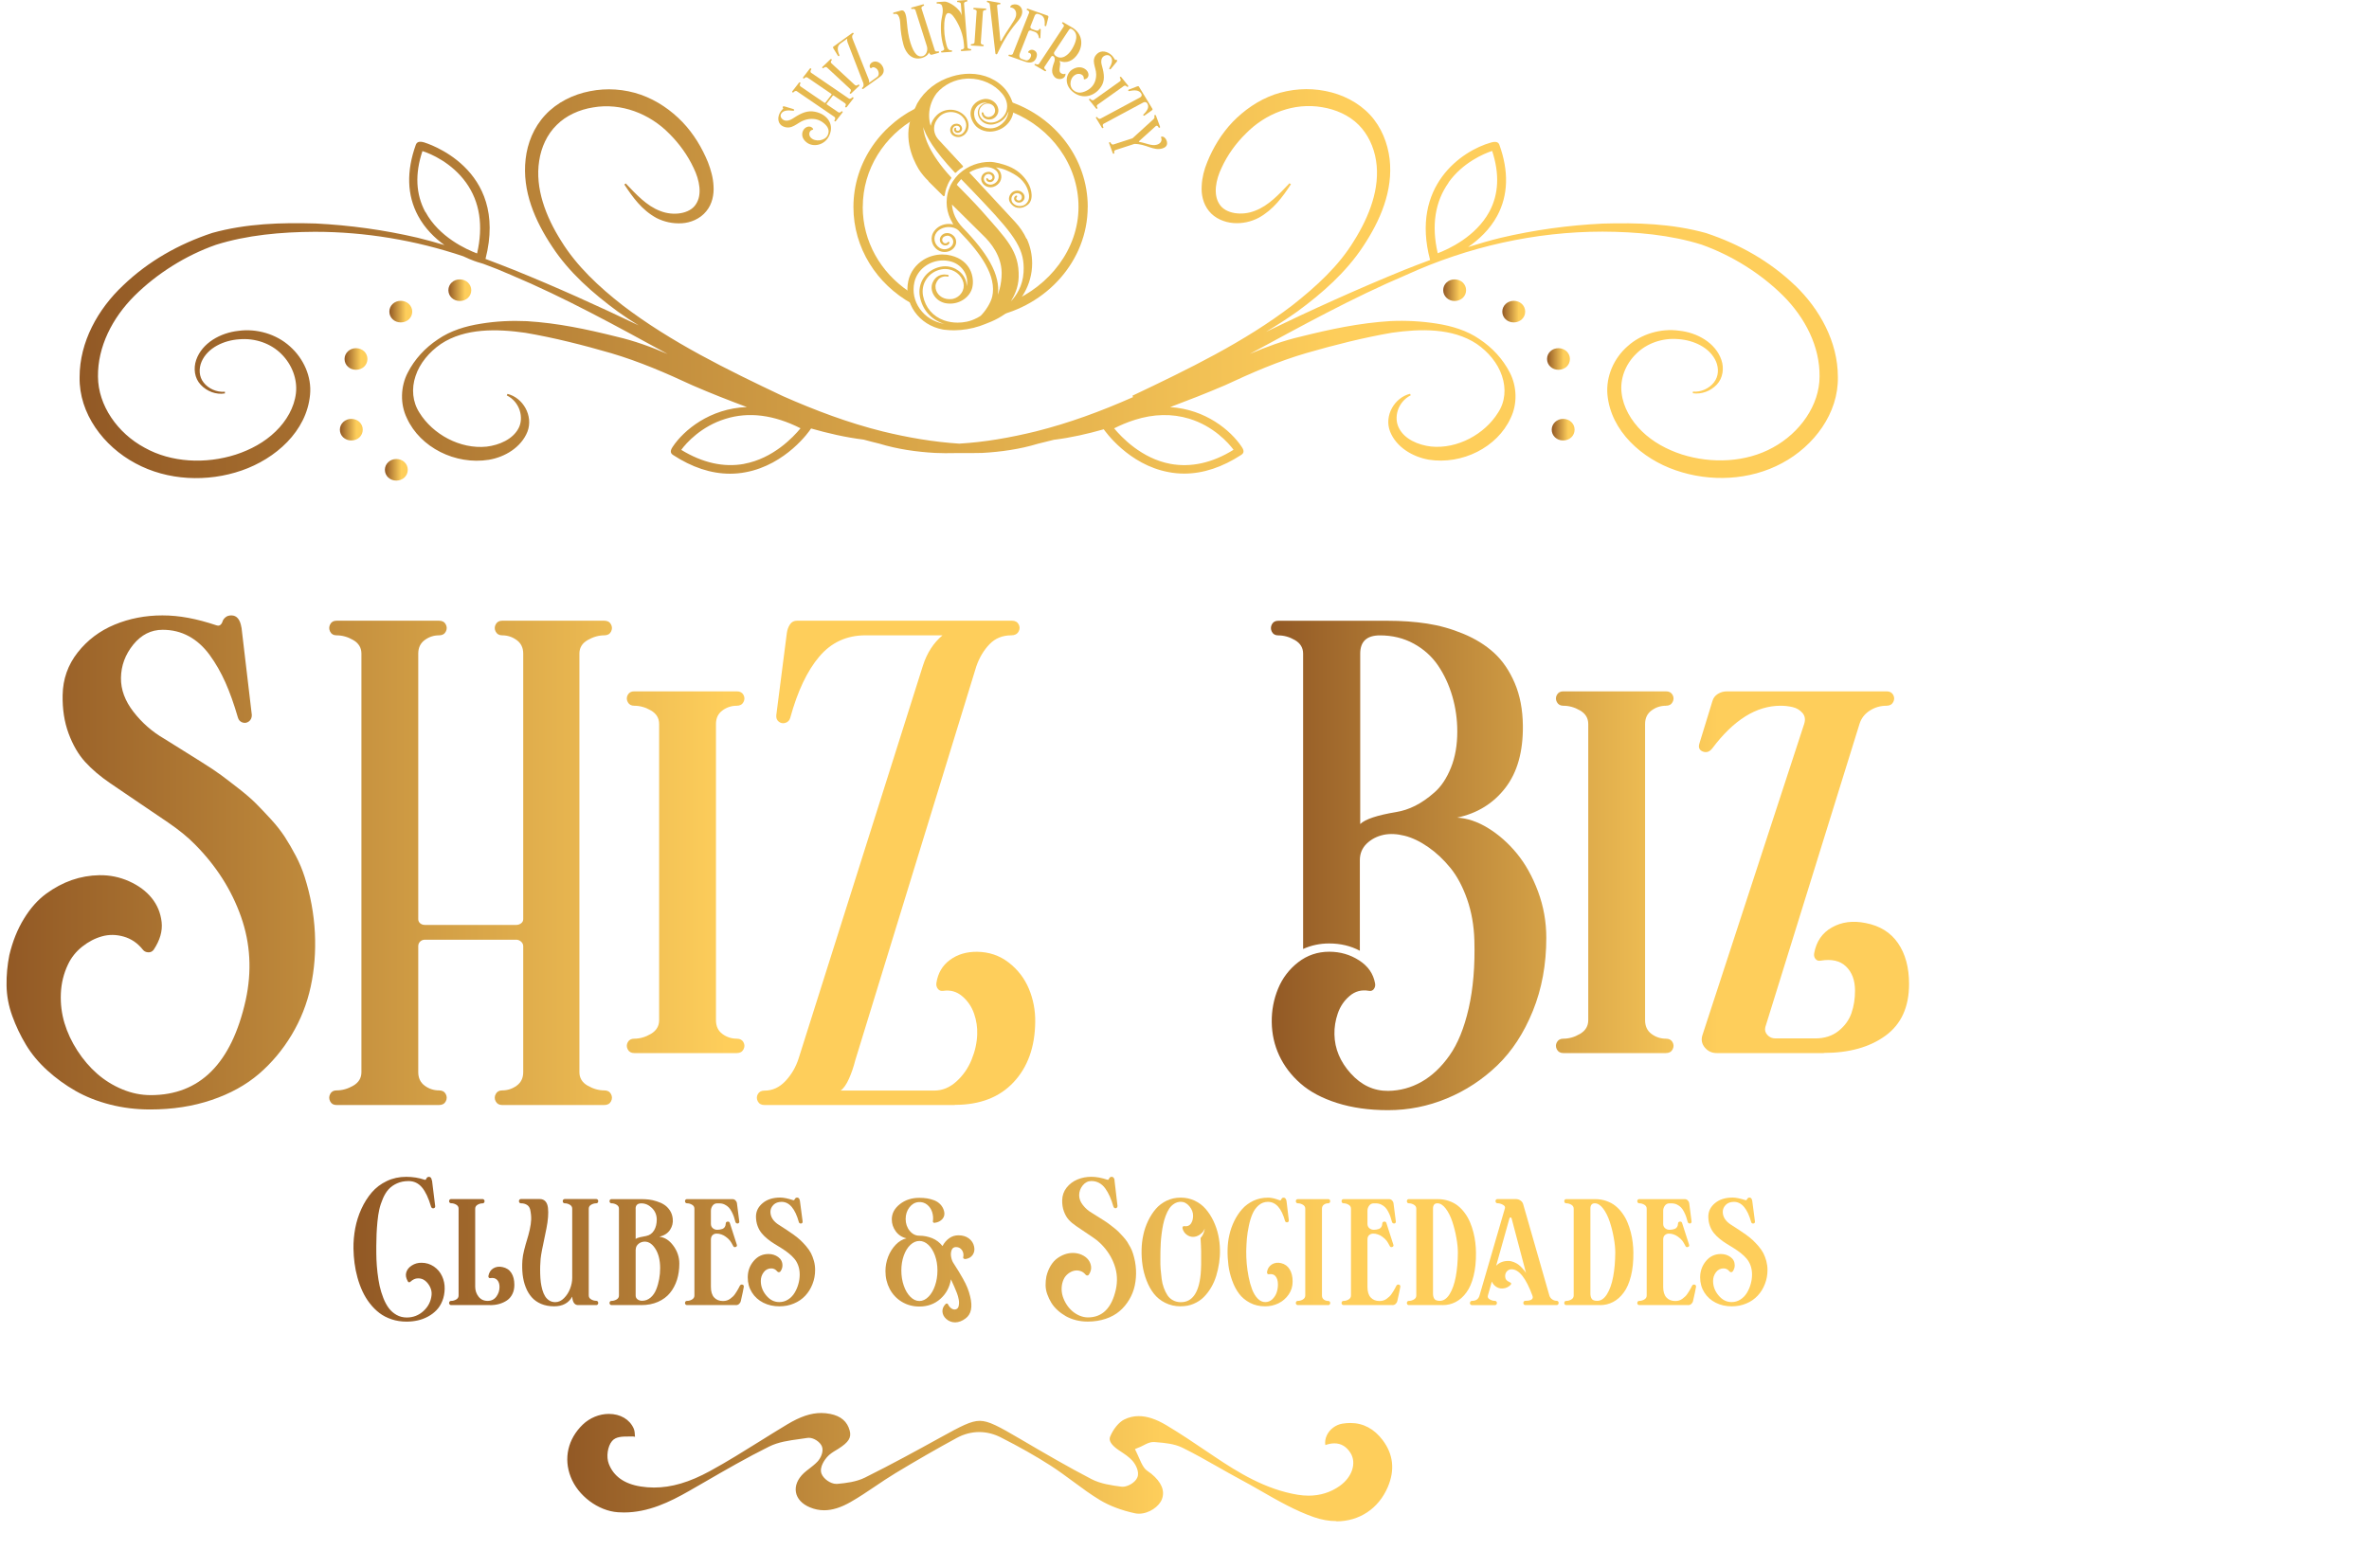 <?xml version="1.0" encoding="UTF-8"?>
<svg xmlns="http://www.w3.org/2000/svg" xmlns:xlink="http://www.w3.org/1999/xlink" width="441" height="292" viewBox="0 0 441 292">
  <defs>
    <style>
      .cls-1 {
        clip-path: url(#clippath);
      }

      .cls-2 {
        fill: none;
      }

      .cls-2, .cls-3, .cls-4, .cls-5, .cls-6, .cls-7, .cls-8, .cls-9, .cls-10, .cls-11, .cls-12, .cls-13, .cls-14, .cls-15, .cls-16, .cls-17, .cls-18, .cls-19, .cls-20, .cls-21, .cls-22, .cls-23, .cls-24, .cls-25, .cls-26, .cls-27, .cls-28, .cls-29, .cls-30, .cls-31, .cls-32, .cls-33, .cls-34, .cls-35 {
        stroke-width: 0px;
      }

      .cls-3 {
        fill: url(#linear-gradient);
      }

      .cls-4 {
        fill: url(#linear-gradient-29);
      }

      .cls-5 {
        fill: url(#linear-gradient-32);
      }

      .cls-6 {
        fill: url(#linear-gradient-30);
      }

      .cls-7 {
        fill: url(#linear-gradient-31);
      }

      .cls-8 {
        fill: url(#linear-gradient-28);
      }

      .cls-9 {
        fill: url(#linear-gradient-25);
      }

      .cls-10 {
        fill: url(#linear-gradient-11);
      }

      .cls-11 {
        fill: url(#linear-gradient-12);
      }

      .cls-12 {
        fill: url(#linear-gradient-13);
      }

      .cls-13 {
        fill: url(#linear-gradient-10);
      }

      .cls-14 {
        fill: url(#linear-gradient-17);
      }

      .cls-15 {
        fill: url(#linear-gradient-16);
      }

      .cls-16 {
        fill: url(#linear-gradient-19);
      }

      .cls-17 {
        fill: url(#linear-gradient-15);
      }

      .cls-18 {
        fill: url(#linear-gradient-23);
      }

      .cls-19 {
        fill: url(#linear-gradient-21);
      }

      .cls-20 {
        fill: url(#linear-gradient-18);
      }

      .cls-21 {
        fill: url(#linear-gradient-14);
      }

      .cls-22 {
        fill: url(#linear-gradient-22);
      }

      .cls-23 {
        fill: url(#linear-gradient-20);
      }

      .cls-24 {
        fill: url(#linear-gradient-27);
      }

      .cls-25 {
        fill: url(#linear-gradient-24);
      }

      .cls-26 {
        fill: url(#linear-gradient-26);
      }

      .cls-36 {
        clip-path: url(#clippath-1);
      }

      .cls-37 {
        clip-path: url(#clippath-2);
      }

      .cls-27 {
        fill: url(#linear-gradient-4);
      }

      .cls-28 {
        fill: url(#linear-gradient-2);
      }

      .cls-29 {
        fill: url(#linear-gradient-3);
      }

      .cls-30 {
        fill: url(#linear-gradient-8);
      }

      .cls-31 {
        fill: url(#linear-gradient-9);
      }

      .cls-32 {
        fill: url(#linear-gradient-7);
      }

      .cls-33 {
        fill: url(#linear-gradient-5);
      }

      .cls-34 {
        fill: url(#linear-gradient-6);
      }

      .cls-35 {
        fill: #e6b94f;
      }
    </style>
    <clipPath id="clippath">
      <rect class="cls-2" x="105.59" y="263.07" width="153.55" height="20.14"/>
    </clipPath>
    <linearGradient id="linear-gradient" x1="105.6" y1="4.97" x2="259.16" y2="4.97" gradientTransform="translate(0 278.14) scale(1 -1)" gradientUnits="userSpaceOnUse">
      <stop offset="0" stop-color="#925925"/>
      <stop offset=".72" stop-color="#fece5b"/>
    </linearGradient>
    <clipPath id="clippath-1">
      <rect class="cls-2" x="14.8" y="16.61" width="327.36" height="72.84"/>
    </clipPath>
    <linearGradient id="linear-gradient-2" x1="71.65" y1="190.67" x2="75.9" y2="190.67" xlink:href="#linear-gradient"/>
    <linearGradient id="linear-gradient-3" x1="63.28" y1="198.14" x2="67.53" y2="198.14" xlink:href="#linear-gradient"/>
    <linearGradient id="linear-gradient-4" x1="64.14" y1="211.3" x2="68.4" y2="211.3" xlink:href="#linear-gradient"/>
    <linearGradient id="linear-gradient-5" x1="72.48" y1="220.12" x2="76.74" y2="220.12" xlink:href="#linear-gradient"/>
    <linearGradient id="linear-gradient-6" x1="83.48" y1="224.11" x2="87.73" y2="224.11" xlink:href="#linear-gradient"/>
    <linearGradient id="linear-gradient-7" x1="14.8" y1="225.31" x2="342.13" y2="225.31" xlink:href="#linear-gradient"/>
    <linearGradient id="linear-gradient-8" x1="288.87" y1="198.14" x2="293.12" y2="198.14" xlink:href="#linear-gradient"/>
    <linearGradient id="linear-gradient-9" x1="288" y1="211.3" x2="292.25" y2="211.3" xlink:href="#linear-gradient"/>
    <linearGradient id="linear-gradient-10" x1="279.66" y1="220.12" x2="283.91" y2="220.12" xlink:href="#linear-gradient"/>
    <linearGradient id="linear-gradient-11" x1="268.66" y1="224.11" x2="272.92" y2="224.11" xlink:href="#linear-gradient"/>
    <clipPath id="clippath-2">
      <rect class="cls-2" x="144.87" y="0" width="72.47" height="72.42"/>
    </clipPath>
    <linearGradient id="linear-gradient-12" x1="1.24" y1="160.58" x2="192.67" y2="160.58" gradientUnits="userSpaceOnUse">
      <stop offset="0" stop-color="#925925"/>
      <stop offset=".7" stop-color="#fece5b"/>
    </linearGradient>
    <linearGradient id="linear-gradient-13" x1="236.6" y1="161.14" x2="355.4" y2="161.14" xlink:href="#linear-gradient-12"/>
    <linearGradient id="linear-gradient-14" x1="236.6" y1="161.14" x2="355.4" y2="161.14" xlink:href="#linear-gradient-12"/>
    <linearGradient id="linear-gradient-15" x1="236.6" y1="161.14" x2="355.4" y2="161.14" xlink:href="#linear-gradient-12"/>
    <linearGradient id="linear-gradient-16" x1="65.81" y1="232.66" x2="329.02" y2="232.66" xlink:href="#linear-gradient-12"/>
    <linearGradient id="linear-gradient-17" x1="65.81" y1="232.66" x2="329.02" y2="232.66" xlink:href="#linear-gradient-12"/>
    <linearGradient id="linear-gradient-18" x1="65.81" y1="232.66" x2="329.02" y2="232.66" xlink:href="#linear-gradient-12"/>
    <linearGradient id="linear-gradient-19" x1="65.81" y1="232.66" x2="329.02" y2="232.66" xlink:href="#linear-gradient-12"/>
    <linearGradient id="linear-gradient-20" x1="65.81" y1="232.66" x2="329.02" y2="232.66" xlink:href="#linear-gradient-12"/>
    <linearGradient id="linear-gradient-21" x1="65.81" y1="232.66" x2="329.02" y2="232.66" xlink:href="#linear-gradient-12"/>
    <linearGradient id="linear-gradient-22" x1="65.81" y1="232.66" x2="329.02" y2="232.66" xlink:href="#linear-gradient-12"/>
    <linearGradient id="linear-gradient-23" x1="65.81" y1="232.66" x2="329.02" y2="232.66" xlink:href="#linear-gradient-12"/>
    <linearGradient id="linear-gradient-24" x1="65.81" y1="232.66" x2="329.02" y2="232.66" xlink:href="#linear-gradient-12"/>
    <linearGradient id="linear-gradient-25" x1="65.81" y1="232.66" x2="329.02" y2="232.66" xlink:href="#linear-gradient-12"/>
    <linearGradient id="linear-gradient-26" x1="65.81" y1="232.66" x2="329.02" y2="232.66" xlink:href="#linear-gradient-12"/>
    <linearGradient id="linear-gradient-27" x1="65.81" y1="232.66" x2="329.02" y2="232.66" xlink:href="#linear-gradient-12"/>
    <linearGradient id="linear-gradient-28" x1="65.81" y1="232.66" x2="329.02" y2="232.66" xlink:href="#linear-gradient-12"/>
    <linearGradient id="linear-gradient-29" x1="65.81" y1="232.66" x2="329.02" y2="232.66" xlink:href="#linear-gradient-12"/>
    <linearGradient id="linear-gradient-30" x1="65.81" y1="232.66" x2="329.02" y2="232.66" xlink:href="#linear-gradient-12"/>
    <linearGradient id="linear-gradient-31" x1="65.81" y1="232.66" x2="329.02" y2="232.66" xlink:href="#linear-gradient-12"/>
    <linearGradient id="linear-gradient-32" x1="65.81" y1="232.66" x2="329.02" y2="232.66" xlink:href="#linear-gradient-12"/>
  </defs>
  <g id="decoration">
    <g class="cls-1">
      <path class="cls-3" d="m248.76,283.21c-1.36,0-2.76-.25-4.15-.73-3.43-1.19-6.74-3.08-9.94-4.92-1.27-.73-2.58-1.48-3.9-2.18-1.37-.74-2.76-1.52-4.09-2.28-2.13-1.21-4.33-2.46-6.57-3.56-1.51-.74-3.29-.89-4.86-1.02l-.34-.03h-.19c-.7,0-1.3.32-1.83.6-.19.1-.37.2-.55.27l-1.06.44.49,1.04c.1.21.19.42.28.63.24.56.5,1.14.86,1.69.29.45.71.74,1.05.97.12.08.23.16.34.24,1.93,1.59,2.6,3.2,1.99,4.78-.49,1.29-2.33,2.68-4.28,2.68-.26,0-.51-.03-.75-.08-2.45-.53-4.69-1.37-6.47-2.44-1.72-1.03-3.38-2.26-4.99-3.45-1.36-1-2.76-2.04-4.22-2.98-2.8-1.8-5.85-3.52-9.3-5.27-1.29-.65-2.64-.98-4.01-.98s-2.81.36-4.12,1.07c-3.69,2-7.55,4.22-11.47,6.59-1.31.79-2.58,1.65-3.81,2.48-1.47.99-3,2.02-4.55,2.9-1.79,1.02-3.39,1.52-4.9,1.52-.91,0-1.78-.18-2.65-.54-1.46-.61-2.38-1.6-2.6-2.8-.22-1.21.3-2.48,1.47-3.58.31-.29.66-.56,1.03-.84.51-.39,1.03-.8,1.51-1.3.52-.55,1.2-1.79.84-2.79-.31-.84-1.49-1.64-2.44-1.64-.09,0-.18,0-.27.02-.5.08-1,.15-1.51.22-1.92.26-3.91.53-5.66,1.41-4.07,2.02-8.06,4.32-11.91,6.55-.97.56-1.94,1.12-2.92,1.68-3.65,2.09-7.64,4.02-12.16,4.02-.37,0-.74-.01-1.12-.04-3.67-.25-7.45-3.08-8.79-6.58-1.36-3.45-.51-7.09,2.24-9.74,1.32-1.26,3.09-1.99,4.86-1.99,2.15,0,3.88,1.02,4.63,2.73.17.39.21.9.24,1.54-.15-.05-.31-.07-.48-.07-.28.01-.5.01-.73.01-1.11,0-2.37,0-3.07.85-.83.99-1.1,2.93-.6,4.23.89,2.32,2.89,3.74,5.92,4.22.82.13,1.66.2,2.49.2,3.28,0,6.6-.98,10.46-3.09,3.2-1.75,6.34-3.71,9.38-5.61,1.63-1.02,3.27-2.04,4.92-3.03,2.47-1.49,4.44-2.15,6.39-2.15.55,0,1.12.06,1.67.17,1.99.4,3.17,1.42,3.62,3.12.34,1.29-.19,2.14-2.08,3.35-.14.09-.29.18-.44.27-.58.35-1.23.74-1.73,1.33-.35.4-1.44,1.82-1.01,3.03.36.99,1.69,1.93,2.76,1.93h.16c1.67-.15,3.58-.38,5.19-1.18,4.91-2.44,9.8-5.12,14-7.44,3.92-2.16,5.72-3.12,7.37-3.12s3.53,1.04,7.53,3.38c4.68,2.75,8.91,5.21,13.26,7.47,1.7.88,3.72,1.16,5.51,1.4.11.02.2.02.29.02.95,0,2.36-.77,2.75-1.77.41-1.05-.35-2.43-.96-3.1-.62-.68-1.36-1.17-2.08-1.65-.17-.11-.34-.23-.51-.34-1.31-.91-1.83-1.73-1.54-2.45.58-1.42,1.63-2.71,2.62-3.2.87-.43,1.75-.64,2.71-.64,1.54,0,3.22.55,5.12,1.68,2.58,1.54,5.13,3.25,7.59,4.92l1.43.96c4.32,2.9,9.44,6.09,15.45,7.08.69.11,1.37.17,2.03.17,2.15,0,4.11-.61,5.81-1.82,2.3-1.63,3.16-4.26,2-6.12-.75-1.2-1.76-1.8-3.01-1.8-.57,0-1.13.13-1.68.32-.1-.58-.01-1.2.27-1.8.53-1.14,1.65-1.98,2.91-2.19.51-.08,1-.12,1.48-.12,2.4,0,4.42,1.08,6.02,3.2,1.98,2.63,2.3,5.57.94,8.74-1.71,3.99-5.28,6.37-9.55,6.37l-.03-.04Z"/>
    </g>
    <g class="cls-36">
      <g>
        <path class="cls-28" d="m73.78,85.46c-1.16,0-2.13.88-2.13,2.01s.93,2.01,2.13,2.01,2.13-.88,2.13-2.01-.93-2.01-2.13-2.01Z"/>
        <path class="cls-29" d="m65.4,77.99c-1.16,0-2.13.88-2.13,2.01s.93,2.01,2.13,2.01,2.13-.88,2.13-2.01-.93-2.01-2.13-2.01Z"/>
        <path class="cls-27" d="m66.27,64.83c-1.16,0-2.13.88-2.13,2.01s.93,2.01,2.13,2.01,2.13-.88,2.13-2.01-.93-2.01-2.13-2.01Z"/>
        <path class="cls-33" d="m76.74,58.02c0-1.1-.93-2.01-2.13-2.01s-2.13.88-2.13,2.01.93,2.01,2.13,2.01,2.13-.88,2.13-2.01Z"/>
        <path class="cls-34" d="m87.73,54.03c0-1.1-.93-2.01-2.13-2.01s-2.13.88-2.13,2.01.93,2.01,2.13,2.01,2.13-.88,2.13-2.01Z"/>
        <path class="cls-32" d="m334.16,53.15c-4.68-4.49-10.33-7.69-16.58-9.76-6.35-1.76-12.83-1.95-19.24-1.76-6.41.31-12.76,1.19-18.94,2.64-2.06.5-4.09,1.1-6.11,1.73,1.99-1.38,4.02-3.23,5.42-5.81,2.06-3.83,2.19-8.29.4-13.25-.27-.75-1.16-.5-1.53-.41-5.52,1.54-15.02,8.13-11.36,21.88-1.63.6-3.22,1.22-4.82,1.85-8.71,3.55-17.28,7.44-25.72,11.52,1.99-1.19,3.95-2.45,5.85-3.8,4.62-3.39,9.04-7.28,12.23-12.12,3.12-4.71,5.62-10.3,4.92-16.3-.37-2.92-1.5-5.87-3.65-8.19-2.16-2.32-5.18-3.83-8.31-4.43-3.16-.63-6.45-.38-9.5.66-3.02,1.07-5.62,2.92-7.74,5.09-2.09,2.2-3.65,4.77-4.75,7.5-.57,1.38-.96,2.86-1.03,4.43-.1,1.54.23,3.3,1.36,4.68,1.1,1.38,2.89,2.1,4.55,2.23,1.66.13,3.29-.25,4.68-.97,2.76-1.51,4.49-3.92,6.02-6.25l-.27-.19c-1.93,2.04-3.89,4.18-6.41,5.12-2.39.97-5.52.6-6.65-1.26-1.16-1.79-.66-4.49.43-6.75,1.1-2.39,2.66-4.55,4.52-6.37,3.65-3.74,8.97-5.81,14.19-4.9,2.56.41,5.02,1.51,6.78,3.27,1.76,1.76,2.86,4.14,3.26,6.69.8,5.09-1.26,10.39-4.12,14.94-2.82,4.65-7.01,8.48-11.43,11.96-8.97,6.88-19.44,11.93-29.81,16.86l.13.25c-5.88,2.61-11.9,4.84-18.18,6.41-4.65,1.13-9.37,1.98-14.19,2.26-4.78-.31-9.54-1.13-14.19-2.26-6.45-1.6-12.59-3.92-18.64-6.59-10.4-4.93-20.8-10.02-29.81-16.89-4.42-3.45-8.57-7.32-11.43-11.96-2.89-4.55-4.92-9.86-4.12-14.94.37-2.51,1.46-4.93,3.26-6.69,1.76-1.76,4.19-2.86,6.78-3.27,5.22-.91,10.53,1.16,14.19,4.9,1.86,1.85,3.42,4.02,4.52,6.37,1.1,2.26,1.63,4.96.43,6.75-1.13,1.82-4.25,2.23-6.65,1.26-2.52-.94-4.49-3.11-6.41-5.12l-.27.19c1.53,2.32,3.22,4.74,6.01,6.25,1.43.72,3.02,1.07,4.69.97,1.63-.09,3.42-.82,4.55-2.23,1.13-1.35,1.46-3.14,1.36-4.68-.07-1.57-.5-3.05-1.03-4.43-1.1-2.7-2.66-5.31-4.75-7.5-2.09-2.17-4.72-4.02-7.74-5.09-3.06-1.07-6.38-1.29-9.5-.66-3.12.6-6.15,2.1-8.31,4.43-2.16,2.32-3.32,5.27-3.65,8.19-.7,6,1.79,11.59,4.92,16.29,3.16,4.84,7.58,8.7,12.23,12.12,1.26.91,2.56,1.76,3.89,2.57-7.61-3.64-15.32-7.13-23.16-10.3-1.76-.72-3.56-1.38-5.35-2.07,4.39-17.08-11.26-21.63-11.43-21.7-.37-.09-1.23-.35-1.53.41-1.79,4.96-1.66,9.42.4,13.25,1.26,2.35,3.09,4.14,4.92,5.46-1.66-.5-3.36-.97-5.05-1.38-6.21-1.44-12.53-2.32-18.94-2.64-6.38-.19-12.89,0-19.24,1.76-6.25,2.07-11.9,5.27-16.58,9.76-4.72,4.43-8.11,10.55-8.11,17.08-.13,6.78,4.45,12.87,10.37,16.04,6.01,3.27,13.46,3.55,19.8,1.35,6.28-2.17,12.1-7.28,12.73-14.1.33-3.36-1.2-6.75-3.75-9.01-2.53-2.29-6.18-3.36-9.57-2.89-3.32.35-6.78,2.23-7.88,5.43-.53,1.54-.33,3.39.86,4.62,1.13,1.22,2.86,1.88,4.49,1.6v-.31c-1.56.13-3.09-.6-3.95-1.7-.9-1.1-.93-2.64-.4-3.89,1.13-2.61,4.15-3.99,7.04-4.18,2.96-.25,5.88.78,7.84,2.76,1.96,1.95,2.99,4.68,2.69,7.28-.3,2.64-1.76,5.18-3.79,7.13-2.03,1.98-4.62,3.39-7.41,4.3-5.58,1.79-12,1.51-16.98-1.29-5.02-2.7-8.64-7.85-8.67-13.22-.07-5.56,2.66-10.93,6.81-15.07,4.15-4.11,9.5-7.5,15.15-9.48,5.78-1.82,12.16-2.39,18.41-2.42,9.37,0,18.74,1.57,27.61,4.55,1.63.78,2.79,1.13,2.92,1.16l.83.25c1.73.63,3.46,1.32,5.15,2.07,10.07,4.24,19.61,9.51,29.18,14.73-3.06-1.32-6.25-2.48-9.5-3.23-5.52-1.38-10.96-2.54-16.71-2.89-2.89-.13-5.75,0-8.57.47-2.83.44-5.65,1.29-8.01,2.92-2.36,1.57-4.32,3.67-5.62,6.22-1.3,2.51-1.46,5.78-.13,8.48,2.49,5.43,9,8.7,15.22,7.72,3.02-.5,6.05-2.32,7.21-5.24,1.13-2.98-.86-6.34-3.72-7.03l-.13.28c2.46,1.22,3.22,4.18,2.19,6.12-1.06,2.04-3.59,3.14-5.95,3.42-4.92.5-10-2.29-12.49-6.31-1.3-2.01-1.53-4.49-.73-6.84.76-2.35,2.56-4.49,4.72-5.97,4.49-2.98,10.47-2.83,15.75-2.07,5.35.91,10.77,2.29,15.98,3.8,5.28,1.57,10.07,3.64,15.15,6,3.32,1.44,6.68,2.76,10.07,4.02-6.88.25-11.73,4.3-13.79,7.38-.2.31-.7,1.04,0,1.51,3.59,2.35,7.14,3.52,10.67,3.52.96,0,1.96-.09,2.92-.28,7.51-1.41,11.9-7.72,12.06-8.01l.1-.13c3.19.91,6.45,1.66,9.77,2.07.96.25,1.96.53,2.92.75,3.42,1.04,6.95,1.54,10.4,1.73,1.23.06,2.46.06,3.72.03h1.33c1.23,0,2.46,0,3.72-.03,3.46-.19,7.01-.69,10.33-1.7,1.06-.25,2.03-.5,3.02-.75,3.16-.38,6.25-1.1,9.27-1.95.2.28,4.59,6.59,12.06,7.97.96.19,1.93.28,2.92.28,3.52,0,7.11-1.19,10.67-3.52.7-.47.23-1.16,0-1.51-2.03-3.01-6.68-6.94-13.29-7.35,3.42-1.29,6.81-2.61,10.17-4.05,5.05-2.35,9.87-4.46,15.15-6,5.22-1.51,10.67-2.89,15.98-3.8,5.28-.75,11.23-.91,15.75,2.07,2.16,1.48,3.95,3.61,4.72,5.97.8,2.35.6,4.84-.73,6.84-2.49,4.02-7.58,6.81-12.49,6.31-2.39-.28-4.92-1.38-5.95-3.42-1.03-1.95-.27-4.87,2.19-6.12l-.13-.28c-2.86.69-4.88,4.05-3.72,7.03,1.16,2.92,4.19,4.71,7.21,5.24,6.21.97,12.73-2.29,15.22-7.72,1.33-2.7,1.16-5.97-.13-8.48-1.3-2.54-3.26-4.65-5.62-6.22-2.33-1.63-5.18-2.48-8.01-2.92-2.82-.44-5.68-.6-8.57-.47-5.75.35-11.2,1.51-16.71,2.89-3.26.75-6.45,1.92-9.5,3.23,9.57-5.18,19.11-10.46,29.17-14.73,11.4-5.21,23.92-8.04,36.52-8.04,6.25.03,12.63.6,18.41,2.42,5.65,2.01,11,5.37,15.15,9.48,4.15,4.14,6.88,9.51,6.81,15.07,0,5.34-3.65,10.49-8.67,13.22-5.02,2.79-11.43,3.05-16.98,1.29-2.79-.91-5.38-2.32-7.41-4.3-2.03-1.98-3.49-4.49-3.79-7.13-.33-2.61.7-5.34,2.69-7.28,1.96-1.98,4.88-3.01,7.84-2.76,2.89.19,5.92,1.57,7.05,4.18.53,1.26.5,2.76-.4,3.89-.86,1.1-2.39,1.85-3.92,1.7v.31c1.6.25,3.32-.41,4.45-1.6,1.16-1.22,1.4-3.08.86-4.62-1.1-3.2-4.55-5.09-7.88-5.43-3.36-.47-7.04.6-9.57,2.89-2.56,2.23-4.05,5.62-3.76,9.01.63,6.81,6.45,11.96,12.73,14.1,6.35,2.2,13.76,1.92,19.8-1.35,5.92-3.17,10.5-9.26,10.37-16.04,0-6.53-3.39-12.65-8.01-17.08h.03Zm-64.53-19.15c2.66-3.74,6.61-5.4,8.14-5.9,1.4,4.27,1.23,8.07-.53,11.33-2.53,4.65-7.61,6.97-9.6,7.72-1.2-5.18-.5-9.61,2.03-13.16h-.03Zm-190.46,5.46c-1.76-3.27-1.96-7.06-.53-11.33,1.53.47,5.48,2.17,8.14,5.9,2.53,3.55,3.22,7.97,2.03,13.16-1.99-.75-7.08-3.05-9.6-7.72h-.03Zm59.35,46.91c-3.79.69-7.74-.19-11.7-2.61.9-1.26,3.72-4.4,8.24-5.78,4.32-1.35,9-.75,13.96,1.76-1.33,1.63-5.08,5.62-10.5,6.62Zm91.08-2.61c-3.95,2.45-7.91,3.3-11.7,2.61-5.42-1-9.17-5.02-10.5-6.62,1.2-.6,2.39-1.1,3.55-1.48.1,0,.17-.06.27-.09,3.55-1.13,6.98-1.19,10.17-.22,4.52,1.38,7.31,4.52,8.24,5.78l-.03.03Z"/>
        <path class="cls-30" d="m290.99,77.99c-1.16,0-2.13.88-2.13,2.01s.93,2.01,2.13,2.01,2.13-.88,2.13-2.01-.93-2.01-2.13-2.01Z"/>
        <path class="cls-31" d="m292.25,66.84c0-1.1-.93-2.01-2.13-2.01s-2.13.88-2.13,2.01.93,2.01,2.13,2.01,2.13-.88,2.13-2.01Z"/>
        <path class="cls-13" d="m281.79,56.01c-1.16,0-2.13.88-2.13,2.01s.93,2.01,2.13,2.01,2.13-.88,2.13-2.01-.93-2.01-2.13-2.01Z"/>
        <path class="cls-10" d="m268.66,54.03c0,1.1.93,2.01,2.13,2.01s2.13-.88,2.13-2.01-.93-2.01-2.13-2.01-2.13.88-2.13,2.01Z"/>
      </g>
    </g>
    <g class="cls-37">
      <g>
        <path class="cls-35" d="m147.74,20.35c.18.07.1.29-.07.27-1.07-.14-1.96-.07-2.29.63-.21.43.12.94.57,1.13.48.21,1.11.02,1.53-.25,1.13-.73,2.38-1.53,3.8-1.39,2.39.25,4.21,2.18,3.06,4.57-.86,1.78-2.96,2.11-4.11,1.26-.97-.7-1.04-1.59-.74-2.23.35-.76,1.36-1.11,1.87-.37.05.08-.01.17-.1.19-.69.16-.77.99-.35,1.44.82.91,2.67.62,3.17-.42.5-1.05-.14-1.85-.99-2.45-1.03-.72-2.26-.73-3.38-.35-1.36.47-2.3,1.89-3.94,1.15-.94-.42-1.08-1.52-.65-2.41.16-.33.39-.61.65-.88.12-.12-.15-.15-.06-.35.05-.11.2-.11.32-.08l1.74.52h0Z"/>
        <path class="cls-35" d="m157.6,19.94c-.12.15-.36-.01-.24-.17.11-.15.17-.39-.05-.54l-2.11-1.44c-.06-.04-.15-.02-.19.04l-1.11,1.44c-.04.06-.03.14.03.18l2.11,1.44c.22.15.45.03.56-.12.12-.15.36.01.24.17l-1.25,1.61c-.12.15-.36-.02-.24-.17.12-.15.21-.45,0-.6l-7.01-4.79c-.22-.15-.49.03-.61.18-.11.15-.36-.02-.24-.17l1.25-1.61c.12-.15.37.01.24.17-.11.15-.16.39.05.54l4.45,3.04c.06.04.14.02.18-.04l1.11-1.44c.04-.06.05-.14-.01-.18l-4.45-3.04c-.22-.15-.45-.02-.56.12-.12.15-.36-.01-.24-.17l1.24-1.61c.12-.16.37.01.25.17-.11.14-.21.45,0,.6l7.01,4.79c.22.15.5-.04.61-.18.12-.15.37.01.24.17l-1.24,1.61h0Z"/>
        <path class="cls-35" d="m158.43,17.41c-.14.13-.35-.06-.21-.2.13-.13.28-.42.09-.6l-4.37-4.05c-.19-.18-.5-.03-.63.1-.14.13-.35-.06-.21-.2l1.49-1.42c.14-.14.36.06.21.2-.13.13-.22.36-.03.54l4.37,4.05c.19.18.45.09.58-.04.14-.14.36.06.21.2l-1.49,1.42h0Z"/>
        <path class="cls-35" d="m160.71,16.54c-.17.12-.35-.1-.18-.22.29-.21.26-.62.16-.9l-2.91-7.53c-.08-.21-.12-.47-.06-.7l-1.27.91c-.64.47-.6,1.22-.2,2.16.07.15-.16.28-.26.13l-.86-1.39c-.06-.09-.1-.24,0-.31l3.53-2.55c.17-.12.35.11.19.23-.3.21-.24.59-.13.88l2.98,7.49c.09.22.15.52.07.68l1.54-1.11c.42-.3.29-.99,0-1.38-.23-.31-.77-.59-1.11-.26-.06.06-.16.03-.21-.04-.21-.35-.06-.73.27-.97.62-.43,1.41-.14,1.84.4.6.76.57,1.62-.27,2.23l-3.12,2.25Z"/>
        <path class="cls-35" d="m173.49,10.18c-.3.09-.48-.19-.57-.43-.1.43-.64.85-1.26,1.03-1.85.52-3.04-.83-3.48-2.45-.34-1.26-.53-2.55-.59-3.85-.03-.57-.07-1.16-.4-1.65-.18-.27-.48-.29-.74-.22-.19.05-.28-.22-.09-.27l1.37-.38c.84-.24,1,1.14,1.11,2.38.11,1.22.27,2.45.64,3.62.7,2.19,1.44,2.73,2.28,2.5.68-.19,1.03-1.11.77-1.9l-2.12-6.68c-.07-.24-.42-.26-.6-.21-.2.06-.29-.21-.08-.27l2.1-.59c.19-.05.28.22.09.27-.18.05-.46.24-.38.48l2.48,7.8c.09.28.42.25.6.2.19-.05.28.22.09.28l-1.21.34h0Z"/>
        <path class="cls-35" d="m179.01,9.51c-.2.01-.22-.27-.02-.28.2-.01.5-.15.49-.39l-.05-.68c-.14-1.65-.72-3.23-1.62-4.64-.56-.88-.96-1.13-1.36-1.07-.33.04-.59.76-.66,1.81-.09,1.45.05,2.81.39,4.05.13.46.28,1.1.9,1.06.21-.01.23.27.02.28l-1.76.12c-.2.01-.22-.27-.02-.28.2-.01.52-.2.44-.44-.5-1.53-.68-3.04-.58-4.74.06-1.1.57-2.17.17-3.25-.12-.33-.52-.41-.85-.39-.2.01-.22-.27-.02-.28l1.32-.09c.82-.06,2.99,1.33,3.24,2.62l-.17-2.2c-.02-.25-.36-.33-.55-.32-.2.01-.22-.27-.02-.28l1.62-.11c.21-.01.23.27.02.28-.19.01-.5.14-.48.39l.64,8.12c.02.25.35.34.54.32.21-.01.23.27.02.28l-1.62.11h0Z"/>
        <path class="cls-35" d="m180.85,8.49c-.2-.01-.18-.29.02-.28.19.01.52-.07.54-.33l.4-5.75c.02-.25-.3-.37-.49-.39-.2-.01-.18-.29.02-.28l2.12.13c.2.01.18.29-.02.28-.19-.01-.44.08-.46.33l-.4,5.75c-.02.25.22.37.41.38.21.01.18.29-.02.28l-2.12-.13h0Z"/>
        <path class="cls-35" d="m184.27.86c-.03-.24-.2-.4-.44-.44-.19-.03-.15-.31.05-.28l2.23.39c.21.04.15.31-.05.28-.2-.04-.47.05-.45.29l.61,6.44c.01.13.12.15.19.03,1.06-1.99,2.55-3.73,2.72-4.59.21-1.04-.45-1.55-.95-1.58-.08,0-.14-.08-.12-.15.13-.38.7-.49,1.12-.42.82.14,1.24.91,1.09,1.65-.27,1.34-1.54,1.86-3.38,5.12-.3.53-.62,1.12-.94,1.79l-.3.62c-.08.17-.33.12-.35-.06l-1.04-9.08h0Z"/>
        <path class="cls-35" d="m187.83,10.45c-.19-.06-.08-.33.1-.27.18.06.52.07.62-.17l3.02-7.63c.09-.23-.17-.44-.35-.5-.19-.06-.08-.33.11-.26l3.69,1.29c.13.05.17.19.14.3l-.4,1.57c-.04.17-.3.12-.29-.05.08-1.01-.09-1.74-.86-2.01l-.37-.13c-.27-.09-.52.07-.62.31l-.79,2c-.1.24.07.44.28.52l.62.22c.25.09.58.16.72-.18.06-.16.29-.09.29.05l-.07,1.52c0,.16-.25.15-.27,0-.05-.47-.29-.94-.78-1.1l-.63-.22c-.24-.09-.47-.02-.55.19l-1.57,3.97c-.15.39-.22.92.32,1.11l.67.23c.5.18.86-.24,1.02-.63.14-.35.04-.7-.41-.77-.08-.01-.1-.11-.06-.18.27-.39.73-.47,1.15-.23.49.28.58.79.34,1.39-.35.89-1.18,1.01-2.03.71l-3.03-1.06h0Z"/>
        <path class="cls-35" d="m192.64,12.16c-.17-.1,0-.33.16-.24.16.09.49.16.63-.05l4.58-6.92c.14-.21-.08-.46-.24-.56-.17-.1,0-.33.16-.24l1.64.96c1.9,1.11,2.13,3.17,1.15,4.79-.87,1.44-2.23,2.03-3.51,1.41.09.11.15.43.15.58-.02.58-.36,1.44.18,1.76.31.18.57.18.75.07.02-.01.06,0,.06.03.03.88-1.05,1.21-1.78.79-.38-.22-.62-.69-.69-1.07-.08-.43.06-1.11.33-1.81.15-.36.23-.79-.03-1.12-.12-.14-.36-.18-.47-.01l-1.27,1.91c-.14.22.07.47.23.56.17.1.01.34-.16.24l-1.87-1.09h0Zm3.63-2.49c-.14.21-.03.51.15.66,1.21,1,2.5-.11,3.14-1.19.68-1.15,1.41-2.88-.05-3.73-.19-.11-.37-.08-.5.12l-2.73,4.13h0Z"/>
        <path class="cls-35" d="m206.75,12.86c-.13.13-.33-.01-.24-.16.51-.9.74-1.7.15-2.24-.35-.33-.98-.21-1.32.11-.37.35-.4.97-.27,1.43.34,1.24.71,2.62.09,3.82-1.07,2.02-3.62,2.96-5.62,1.13-1.49-1.36-1.1-3.33.15-4.06,1.03-.61,1.95-.37,2.49.11.64.57.64,1.58-.27,1.77-.1.02-.17-.07-.16-.15.07-.67-.72-1.02-1.32-.81-1.2.41-1.54,2.14-.66,2.94.87.8,1.9.51,2.79-.03,1.07-.66,1.51-1.74,1.5-2.86,0-1.36-1.1-2.67.2-3.87.74-.69,1.89-.43,2.63.25.27.25.48.55.66.87.08.14.21-.08.37.07.09.09.04.22-.03.31l-1.11,1.35h0Z"/>
        <path class="cls-35" d="m202.75,18.61c-.12-.15.12-.32.24-.17.12.14.4.32.62.17l4.89-3.48c.21-.15.1-.46-.01-.6-.12-.15.12-.32.24-.17l1.28,1.59c.12.15-.11.32-.24.17-.11-.14-.35-.26-.56-.11l-4.89,3.48c-.22.15-.16.4-.04.54.12.15-.11.32-.24.17l-1.28-1.59h0Z"/>
        <path class="cls-35" d="m204.02,21.99c-.1-.16.16-.3.26-.14.12.19.35.37.59.24l7.4-3.97c.26-.14.34-.45.19-.69-.4-.66-1.2-.71-2.25-.47-.17.03-.27-.18-.1-.27l1.59-.61c.11-.04.26-.06.32.05l2.51,4.13c.07.11-.02.23-.11.29l-1.37.97c-.16.1-.31-.1-.19-.21.75-.73,1.12-1.4.71-2.06-.14-.24-.46-.32-.72-.18l-7.4,3.97c-.24.13-.18.42-.06.61.09.14-.16.31-.26.14l-1.1-1.82h0Z"/>
        <path class="cls-35" d="m206.46,26.65c-.06-.18.22-.27.28-.09.06.17.27.42.53.34l3.55-1.15,3.9-3.55c.19-.17.24-.42.17-.6-.07-.19.21-.28.29-.09l.77,2.1c.06.17-.22.27-.29.09-.07-.2-.31-.4-.5-.23l-3.09,2.79c-.11.1-.09.14.06.17,1.21.2,2.25.8,3.24.51.84-.25.98-.91.77-1.33-.04-.07,0-.15.08-.17.42-.08.8.33.94.71.27.75,0,1.24-.76,1.48-1.66.53-3.04-.85-5.24-.83l-3.51,1.14c-.26.08-.28.34-.22.5.07.18-.22.27-.28.09l-.69-1.88h0Z"/>
        <path class="cls-35" d="m202.49,38.53c0-9.06-6.1-16.79-14.58-19.64.14.25.49,1.66.5,1.75.01.08.01.17.03.24,7.17,2.93,12.33,9.73,12.33,17.64s-5.47,14.73-12.58,17.7c-1,1.12-1.91,2.01-3.3,2.73,9.91-1.96,17.59-10.39,17.59-20.43Z"/>
        <path class="cls-35" d="m160.61,38.53c0-7.07,4.01-13.24,9.97-16.57.03-.06.05-.11.08-.17.11-.24.22-.49.32-.73.12-.28.24-.54.37-.81.14-.25.29-.48.46-.72-7.62,3.26-12.94,10.55-12.94,19.01,0,7.67,4.36,14.37,10.85,17.98-.35-.73-.55-1.51-.62-2.32-5.14-3.48-8.5-9.21-8.5-15.67Z"/>
        <path class="cls-35" d="m172.83,33.76l2.74,2.72s.08.05.12.05c.01,0,.04,0,.05-.01.06-.02.1-.07.12-.13.04-.31.1-.62.18-.93l.12-.41c.18-.54.42-1.07.72-1.55l.12-.18.08-.11c.04-.06.04-.13-.01-.18-4.05-4.4-5.07-7.55-5.21-9.37.49,1.61,1.95,4.28,5.88,8.46.03.04.08.05.12.05s.09-.01.12-.05l.24-.24c.31-.28.64-.53,1-.76.04-.02.06-.06.06-.11s-.01-.08-.04-.12l-4.62-4.99c-.83-.99-.97-2.31-.36-3.38.17-.29.37-.56.62-.81.54-.54,1.32-.85,2.13-.85s1.6.31,2.15.87c.49.49.73,1.07.71,1.67-.01.26-.09.54-.22.83-.23.48-.63.89-1.23.89-.19,0-.37-.05-.55-.12-.47-.22-.68-.75-.45-1.19.06-.13.17-.23.28-.3.11-.06.26-.1.38-.1.1,0,.21.02.31.06.1.05.19.12.24.2.1.16.1.34.01.5-.03.05-.07.1-.12.12-.06.05-.15.07-.23.07-.06,0-.11-.01-.17-.04-.06-.02-.12-.08-.14-.14-.03-.06-.03-.13.01-.19.04-.07.01-.17-.08-.2-.03-.01-.05-.01-.08-.01-.05,0-.12.02-.14.08-.12.19-.15.56.23.79.1.06.23.08.36.08.09,0,.17-.01.26-.04.21-.07.37-.2.47-.38.12-.22.12-.43.01-.69-.09-.22-.26-.4-.49-.49-.15-.07-.32-.1-.49-.1-.24,0-.48.07-.67.2-.15.11-.27.24-.36.41-.32.64-.04,1.41.64,1.72.23.11.47.16.72.16.15,0,.31-.02.45-.06.06-.01.12-.04.18-.06l.08-.04c.15-.06.4-.22.5-.31.17-.16.51-.55.62-.96.27-.99,0-1.97-.77-2.69-.67-.62-1.55-.97-2.5-.97s-1.83.35-2.5.97c-.6.56-1.01,1.26-1.18,2.03-.18-.58-.28-1.17-.29-1.77v-.37c.04-1.39.54-2.79,1.4-3.93,1.37-1.61,3.4-2.6,5.58-2.72.14-.01.28-.01.42-.01,2.44,0,4.76,1.06,6.21,2.82.6.71.94,1.57.91,2.42-.03,1.11-.64,2.03-1.73,2.63-.38.2-.82.32-1.26.32-.17,0-.35-.01-.51-.05-.6-.12-1.12-.46-1.44-.95-.51-.77-.29-1.78.5-2.3.24-.16.53-.24.81-.24h.08c.44.02.83.23,1.08.55.11.18.19.37.22.59.05.31-.04.64-.24.89s-.5.42-.85.47c-.05.01-.09.01-.14.01-.13,0-.24-.02-.35-.06-.32-.13-.53-.38-.58-.7-.01-.07-.08-.13-.17-.13h-.01c-.09.01-.15.07-.15.16,0,.01.05,1.15,1.38,1.2h.05c.45,0,.9-.2,1.22-.55.36-.38.53-.9.45-1.39-.17-1.07-1.18-1.91-2.31-1.91-.09,0-.19.01-.28.02-1.21.16-2.53,1.06-2.58,2.67-.03.96.61,2.2,1.44,2.75.63.43,1.39.66,2.17.66.18,0,.35-.01.53-.04,1.19-.16,2.24-.75,2.96-1.65.72-.9,1.03-2.01.86-3.12-.01-.1-.04-.19-.05-.29v-.05c-.08-.22-.14-.44-.23-.66-.27-.7-.64-1.36-1.1-1.95-1.56-1.92-4.03-3.02-6.76-3.02-1.08,0-2.18.17-3.27.5-2.78.82-5.08,2.6-6.47,5.01-.14.28-.27.55-.38.83-.1.25-.22.5-.33.75-2.08,4.41-.28,8.56.96,10.65.5.79,1.12,1.56,1.85,2.25Zm14.23-11.26c-.62.72-1.36,1.25-2.33,1.38-.14.02-.27.02-.41.02-1.42,0-2.74-.95-2.94-2.27-.09-.55-.09-1.08.44-1.77.19-.25.48-.44.77-.58.4-.19.82-.22,1.24-.14-.26.01-.92.05-1.49.79-.47.73-.4,1.6.14,2.31.46.61,1.11.93,1.96.96.51.02,1.18-.22,1.63-.46.95-.52,1.31-1.13,1.69-2.04-.1.66-.33,1.35-.71,1.79Z"/>
        <path class="cls-35" d="m191.08,44.45c-.5-1.11-1.21-2.15-2.1-3.12l-8.51-9.18s-.03-.02-.04-.04c.83-.5,1.82-.84,2.86-.99.06-.01.11-.01.17-.01h.14c.86,0,1.94.4,2.23,1.26.28.81-.19,1.68-1.06,1.95-.13.04-.26.06-.38.06-.47,0-.92-.25-1.13-.65-.15-.28-.15-.59-.02-.84.11-.23.32-.4.58-.47.06-.02.13-.02.19-.02.09,0,.19.02.28.06.31.13.47.35.46.59-.01.2-.15.38-.36.44-.04.01-.09.02-.13.02-.02,0-.06,0-.09-.01-.13-.04-.22-.12-.27-.23-.02-.06-.09-.11-.15-.11h-.02c-.08.01-.14.07-.14.16,0,.12.06.35.29.48.13.07.26.11.38.11.06,0,.14-.01.22-.02.24-.06.45-.22.56-.43.13-.23.15-.49.08-.73-.15-.44-.58-.74-1.08-.74-.21,0-.42.05-.63.14-.27.13-.49.34-.61.58-.17.31-.19.67-.08,1.02.23.68.91,1.14,1.67,1.14.18,0,.36-.02.54-.08.54-.17.97-.52,1.24-.99.26-.48.31-1.02.13-1.53-.15-.44-.48-.83-.91-1.11.47.06,1.4.29,2.04.58,1.8.81,3.36,1.79,3.98,3.88.26.87.28,1.69-.48,2.38-.28.25-.69.36-1.11.36-.46,0-.9-.18-1.21-.49-.42-.42-.45-1.09-.06-1.54.2-.24.5-.37.81-.37.27,0,.51.11.69.29.11.11.17.25.17.42,0,.23-.06.41-.19.53-.1.1-.23.14-.37.14s-.28-.05-.38-.16c-.05-.05-.09-.12-.1-.18-.03-.12.03-.24.12-.32.06-.05.06-.13.03-.2-.03-.05-.09-.07-.14-.07-.03,0-.05,0-.06.01-.12.05-.31.19-.35.46-.03.2.04.38.18.54.18.19.44.3.72.3.26,0,.49-.08.68-.24.26-.22.38-.49.37-.81-.01-.34-.19-.67-.51-.9-.23-.18-.53-.28-.82-.28h-.04c-.37,0-.72.13-.99.36-.33.3-.54.71-.55,1.14-.01.43.21.78.53,1.11.4.41.82.61,1.44.61.53,0,.94-.19,1.38-.48,1.35-.87.9-3,.19-4.19-.86-1.45-2.1-2.48-3.63-3.09-1-.4-2.51-.81-3.45-.81-2.09,0-4.08.74-5.63,2.12l-.28.26c-.36.36-.68.76-.96,1.19l-.12.18c-.31.49-.55,1.02-.73,1.57l-.12.42c-.09.32-.14.66-.18.99-.12,1.07,0,2.14.36,3.17.12.32.26.65.42.97l.08.13.33.65c-.27-.06-.55-.1-.83-.1-1.08,0-2.09.49-2.7,1.31-.87,1.14-.58,2.73.64,3.54.37.25.82.38,1.28.38.72,0,1.4-.32,1.81-.88.28-.36.39-.81.32-1.25-.05-.35-.23-.67-.51-.93-.32-.3-.73-.47-1.14-.47-.46,0-.87.2-1.14.56-.19.26-.27.59-.21.9.06.3.24.55.5.71.15.1.32.14.5.14.08,0,.15-.01.23-.02.42-.1.54-.44.54-.46.02-.07-.01-.16-.09-.18-.03-.01-.05-.01-.08-.01-.05,0-.1.02-.14.06-.1.13-.27.22-.46.22-.1,0-.21-.04-.29-.1-.24-.17-.35-.46-.27-.73.09-.32.4-.53.86-.59.04,0,.08-.01.12-.01.19,0,.37.05.51.16.29.19.49.48.54.82.06.37-.09.78-.4,1.07-.32.3-.76.48-1.21.48-.35,0-.69-.1-.97-.29-.97-.65-1.21-1.93-.51-2.85.47-.61,1.35-1,2.28-1,.69,0,1.32.22,1.73.58.04.05.09.1.13.14,2.33,2.39,3.91,4.37,4.95,6.22.6,1.08,1.03,2.11,1.23,3.08.23,1.03.24,2.02.03,2.93-.28,1.21-1.28,2.72-2.14,3.57-.17.11-.32.2-.49.3-.08.05-.17.1-.26.14h-.01c-.59.31-1.19.53-1.81.66-.56.12-1.15.18-1.72.18-.9,0-1.74-.14-2.54-.42-2.08-.75-3.46-2.36-3.9-4.54-.22-1.11,0-2.22.62-3.14.62-.94,1.59-1.57,2.73-1.81.24-.05.5-.08.76-.08,1.62,0,3.04,1.07,3.4,2.55.15.66.03,1.35-.36,1.92-.36.54-.92.93-1.56,1.09-.21.04-.41.06-.63.06s-.44-.02-.65-.06c-1.19-.23-2.04-1.23-2-2.37.01-.54.41-1.24.85-1.51.31-.19.67-.3,1.04-.3.13,0,.26.01.38.04h.04c.08,0,.14-.05.15-.12.02-.08-.03-.16-.1-.19-.01,0-.29-.08-.69-.08-.59,0-1.65.2-2.22,1.54-.29.7-.22,1.53.21,2.25.47.82,1.29,1.38,2.24,1.56.27.05.55.07.83.07,1.97,0,3.74-1.31,4.13-3.04.41-1.87-.29-4.99-3.96-5.91-.53-.13-1.07-.2-1.62-.2-1.24,0-2.47.35-3.49.97-1.49.93-2.49,2.32-2.85,3.95-.44,2.01-.01,4.05,1.19,5.76,1.21,1.71,3.04,2.87,5.18,3.28.1.02.19.04.3.05.64.07,1.27.11,1.88.11,1.63-.02,3.22-.29,4.74-.79.69-.25,1.44-.53,2.14-.83,3.63-1.54,6.26-4.41,7.22-7.91.27-.96.4-1.95.4-2.92,0-1.59-.33-3.15-1-4.61Zm-15.44,15.83c-1.82-.35-3.4-1.33-4.42-2.79-1.03-1.45-1.38-3.2-1.01-4.9.51-2.37,2.76-4.1,5.35-4.1.36,0,.73.04,1.09.11,1.12.22,2.07.82,2.69,1.71.63.89.85,1.95.62,2.99v.02c.01-.25-.03-.5-.08-.76-.41-1.73-2.08-2.98-3.96-2.98-.29,0-.59.04-.88.1-1.29.28-2.4,1-3.1,2.06-.69,1.03-.94,2.3-.69,3.53.47,2.38,1.99,4.13,4.26,4.95.12.05.24.08.37.12-.09-.04-.15-.05-.22-.06Zm10.44-6.49c-.09.36-.19.72-.33,1.08.13-.88.08-1.8-.14-2.75-.23-1.05-.68-2.16-1.33-3.32-1.08-1.92-2.69-3.97-5.09-6.44-1.19-1.25-1.87-2.73-1.98-4.28l5.72,5.66c1.58,1.49,3.46,3.91,3.53,6.96v.24c.01.82-.14,1.96-.37,2.85Zm4.46-3.09c-.15,2.6-1.4,4.39-2.36,5.41.58-.96,1.38-2.49,1.45-4.47.15-4.91-2.28-7.14-6.94-12.45-1.24-1.41-3.44-3.63-4.58-4.79-.03-.02.55-.77.82-1.06.01.01.01.04.03.05,1.21,1.24,2.79,2.88,4.18,4.36,6.04,6.39,7.65,8.84,7.4,12.95Z"/>
      </g>
    </g>
  </g>
  <g id="las">
    <g id="EDIT">
      <g>
        <path class="cls-11" d="m44.96,116.86l1.92,16.27c0,.53-.19.93-.56,1.2-.37.27-.77.33-1.2.18-.43-.15-.71-.46-.84-.94-.72-2.48-1.49-4.65-2.32-6.51-.83-1.86-1.8-3.56-2.92-5.1-1.12-1.53-2.41-2.7-3.88-3.5-1.47-.8-3.09-1.2-4.88-1.2-2.16,0-3.98.92-5.48,2.77-1.49,1.85-2.25,3.91-2.28,6.19-.03,2.18.75,4.28,2.34,6.33,1.59,2.04,3.49,3.71,5.71,4.99,1.56.98,2.75,1.72,3.57,2.23.82.51,1.98,1.24,3.48,2.18,1.51.94,2.69,1.74,3.56,2.38.87.64,1.96,1.48,3.28,2.51,1.32,1.03,2.39,1.96,3.22,2.79.83.83,1.75,1.81,2.78,2.93,1.03,1.12,1.88,2.22,2.58,3.29.69,1.07,1.37,2.24,2.04,3.52.67,1.27,1.21,2.58,1.64,3.92,1.09,3.43,1.72,6.89,1.9,10.39.17,3.5-.09,6.84-.78,10.03-.69,3.19-1.87,6.17-3.54,8.96-1.67,2.79-3.7,5.21-6.09,7.27-2.4,2.06-5.33,3.68-8.81,4.86-3.47,1.18-7.29,1.77-11.44,1.77-2.61,0-5.11-.31-7.49-.92-2.38-.61-4.52-1.46-6.41-2.54-1.89-1.08-3.64-2.35-5.26-3.82-1.61-1.47-2.93-3.05-3.96-4.76-1.03-1.71-1.88-3.5-2.56-5.38-.68-1.88-1.03-3.77-1.06-5.67-.03-1.91.15-3.79.52-5.66.61-2.56,1.52-4.82,2.72-6.77,1.2-1.96,2.57-3.5,4.12-4.64,1.54-1.13,3.14-1.98,4.8-2.56,1.65-.57,3.36-.87,5.12-.9,1.94-.03,3.8.35,5.55,1.14,1.76.79,3.16,1.83,4.2,3.12,1.04,1.29,1.65,2.78,1.84,4.46.19,1.68-.31,3.4-1.48,5.16-.27.35-.61.51-1.04.48-.43-.03-.76-.2-1-.52-.96-1.2-2.13-2-3.52-2.4-1.39-.4-2.73-.42-4.04-.06-1.31.36-2.54,1-3.7,1.92-1.16.92-2.05,2.03-2.66,3.34-.8,1.68-1.24,3.48-1.32,5.39-.08,1.92.15,3.76.68,5.52.53,1.76,1.33,3.46,2.4,5.12,1.07,1.65,2.29,3.08,3.68,4.3,1.39,1.21,2.94,2.18,4.68,2.9,1.73.72,3.49,1.08,5.28,1.08,9.16,0,15.06-5.9,17.69-17.7,1.17-5.38.88-10.56-.88-15.54-1.76-4.98-4.62-9.47-8.59-13.46-1.33-1.36-3-2.71-4.99-4.07-1.99-1.35-3.81-2.59-5.46-3.7-1.64-1.11-3.4-2.3-5.27-3.58-1.87-1.27-3.44-2.6-4.71-4-1.27-1.4-2.29-3.17-3.08-5.31-.79-2.14-1.15-4.52-1.1-7.13.05-2.98.99-5.63,2.8-7.93,1.81-2.3,4.1-4.03,6.87-5.18,2.77-1.15,5.74-1.72,8.91-1.72s6.35.61,10.03,1.84c.32.11.57.08.76-.08.19-.16.32-.37.4-.64.08-.27.26-.52.54-.76s.65-.36,1.1-.36c1.01,0,1.64.76,1.88,2.28Z"/>
        <path class="cls-11" d="m112.5,205.74h-19.02c-.56,0-.96-.23-1.2-.68-.24-.45-.24-.91,0-1.36s.64-.68,1.2-.68c.99,0,1.88-.29,2.7-.88.81-.59,1.22-1.42,1.22-2.52v-23.46c0-.32-.13-.6-.4-.84-.27-.24-.57-.36-.92-.36h-16.98c-.35,0-.64.11-.88.34-.24.23-.36.51-.36.86v23.46c0,1.09.4,1.93,1.2,2.52s1.69.88,2.68.88c.59,0,1,.23,1.24.68s.24.91,0,1.36c-.24.45-.65.68-1.24.68h-19.1c-.56,0-.95-.23-1.18-.68s-.23-.91,0-1.36c.23-.45.62-.68,1.18-.68,1.07,0,2.1-.29,3.12-.88,1.01-.59,1.52-1.42,1.52-2.52v-77.93c0-1.09-.51-1.93-1.52-2.52-1.01-.59-2.05-.88-3.12-.88-.56,0-.95-.23-1.18-.68-.23-.45-.23-.91,0-1.36.23-.45.62-.68,1.18-.68h19.1c.59,0,1,.23,1.24.68.24.45.24.91,0,1.36s-.65.68-1.24.68c-.99,0-1.88.29-2.68.88-.8.59-1.2,1.43-1.2,2.52v49.44c0,.32.12.58.36.78.24.2.53.3.88.3h16.98c.35,0,.65-.1.92-.3.27-.2.4-.46.4-.78v-49.44c0-1.09-.41-1.93-1.22-2.52-.81-.59-1.71-.88-2.7-.88-.56,0-.96-.23-1.2-.68s-.24-.91,0-1.36c.24-.45.64-.68,1.2-.68h19.02c.59,0,1,.23,1.24.68.24.45.24.91,0,1.36s-.65.68-1.24.68c-1.04,0-2.07.29-3.1.88-1.03.59-1.54,1.43-1.54,2.52v77.93c0,1.09.51,1.93,1.54,2.52,1.03.59,2.06.88,3.1.88.59,0,1,.23,1.24.68s.24.91,0,1.36c-.24.45-.65.68-1.24.68Z"/>
        <path class="cls-11" d="m137.16,196.07h-19.1c-.56,0-.96-.23-1.2-.68s-.24-.9,0-1.34c.24-.44.64-.66,1.2-.66,1.07,0,2.1-.3,3.12-.9,1.01-.6,1.52-1.45,1.52-2.54v-55.15c0-1.09-.51-1.93-1.52-2.52-1.01-.59-2.05-.88-3.12-.88-.56,0-.96-.23-1.2-.68-.24-.45-.24-.9,0-1.34.24-.44.64-.66,1.2-.66h19.1c.59,0,1,.22,1.24.66.24.44.24.89,0,1.34-.24.45-.65.68-1.24.68-.99,0-1.88.29-2.68.88-.8.59-1.2,1.43-1.2,2.52v55.15c0,1.12.4,1.97,1.2,2.56s1.69.88,2.68.88c.59,0,1,.22,1.24.66.24.44.24.89,0,1.34s-.65.68-1.24.68Z"/>
        <path class="cls-11" d="m177.72,205.74h-35.41c-.59,0-1-.23-1.24-.68-.24-.45-.24-.9,0-1.34s.65-.66,1.24-.66c1.49,0,2.8-.6,3.92-1.8s1.93-2.6,2.44-4.2l23.14-73.14c.75-2.34,1.96-4.22,3.64-5.63h-14.35c-3.49,0-6.35,1.32-8.59,3.96-2.24,2.64-4.04,6.43-5.4,11.39-.13.48-.43.79-.88.94-.45.15-.87.08-1.24-.2-.37-.28-.53-.69-.48-1.22l1.96-15.27c.08-.61.27-1.15.58-1.62.31-.47.74-.7,1.3-.7h40.04c.59,0,1,.23,1.24.68.24.45.23.91-.03,1.36s-.71.68-1.34.68c-1.64,0-3,.55-4.06,1.66-1.07,1.11-1.89,2.49-2.46,4.13l-22.54,73.37c-.3,1.2-.69,2.34-1.17,3.42-.49,1.08-1,1.8-1.55,2.18h17.43c1.52,0,2.9-.57,4.14-1.7,1.24-1.13,2.18-2.48,2.82-4.06.64-1.57.99-3.14,1.04-4.72.05-1.28-.14-2.56-.58-3.84-.44-1.28-1.17-2.36-2.2-3.24-1.03-.88-2.22-1.21-3.58-1-.4.05-.72-.07-.96-.38-.24-.31-.33-.66-.28-1.06.27-1.84,1.11-3.28,2.52-4.32s3.1-1.54,5.08-1.52c2.21.03,4.16.69,5.86,2,1.69,1.31,2.94,2.93,3.76,4.88.81,1.95,1.21,4.01,1.18,6.19-.05,4.66-1.39,8.4-4.02,11.21-2.62,2.81-6.27,4.22-10.93,4.22Z"/>
      </g>
    </g>
    <g id="EDIT-2" data-name="EDIT">
      <g>
        <path class="cls-12" d="m242.58,176.69v-54.99c0-1.09-.51-1.93-1.52-2.52-1.01-.59-2.05-.88-3.12-.88-.56,0-.95-.23-1.18-.68-.23-.45-.23-.91,0-1.36.23-.45.62-.68,1.18-.68h20.38c2.61,0,5.06.17,7.33.52,2.28.35,4.53.98,6.75,1.9,2.22.92,4.13,2.1,5.71,3.54,1.58,1.44,2.87,3.32,3.86,5.63s1.49,4.97,1.52,7.95c.05,4.82-1.03,8.68-3.26,11.57s-5.21,4.74-8.97,5.54c1.89.11,3.82.76,5.77,1.96s3.74,2.77,5.34,4.72c1.6,1.95,2.91,4.3,3.94,7.07,1.03,2.77,1.54,5.65,1.54,8.63,0,4.96-.83,9.49-2.5,13.61s-3.88,7.5-6.63,10.15c-2.76,2.65-5.89,4.7-9.39,6.15-3.5,1.45-7.15,2.18-10.93,2.18-3.54,0-6.71-.45-9.51-1.34-2.8-.89-5.06-2.1-6.79-3.62-1.73-1.52-3.05-3.25-3.96-5.2-.91-1.94-1.37-4.02-1.4-6.23-.03-2.18.37-4.26,1.18-6.23.81-1.97,2.06-3.61,3.74-4.92,1.68-1.3,3.61-1.96,5.79-1.96,2.02,0,3.87.53,5.54,1.6,1.67,1.07,2.66,2.49,2.98,4.28.08.4,0,.75-.22,1.06-.23.31-.54.42-.94.34-1.36-.24-2.55.08-3.58.96-1.03.88-1.76,1.97-2.2,3.26-.44,1.29-.65,2.59-.62,3.9.05,2.66,1.07,5.09,3.04,7.27,1.97,2.18,4.29,3.26,6.95,3.24,2.21-.03,4.28-.59,6.21-1.68,1.93-1.09,3.67-2.72,5.21-4.9s2.74-5.1,3.58-8.79c.84-3.69,1.19-7.91,1.06-12.65-.08-2.77-.53-5.33-1.36-7.69-.83-2.36-1.87-4.3-3.12-5.83-1.25-1.53-2.62-2.82-4.12-3.86s-2.95-1.74-4.38-2.1c-1.43-.36-2.72-.42-3.9-.18-1.25.27-2.3.81-3.16,1.64-.85.83-1.28,1.85-1.28,3.08v16.87c-1.71-.91-3.61-1.36-5.71-1.36-1.73,0-3.36.35-4.88,1.04Zm10.63-54.99v31.73c.93-.91,3.17-1.65,6.71-2.24,1.17-.19,2.34-.57,3.52-1.16,1.17-.59,2.38-1.42,3.62-2.52,1.24-1.09,2.25-2.62,3.04-4.58s1.18-4.2,1.18-6.73c0-2.26-.31-4.45-.92-6.55-.61-2.1-1.49-4.01-2.64-5.71s-2.66-3.07-4.54-4.1c-1.88-1.03-3.98-1.54-6.29-1.54-2.45,0-3.68,1.13-3.68,3.4Z"/>
        <path class="cls-21" d="m310.12,196.07h-19.1c-.56,0-.96-.23-1.2-.68-.24-.45-.24-.9,0-1.34.24-.44.64-.66,1.2-.66,1.07,0,2.1-.3,3.12-.9,1.01-.6,1.52-1.45,1.52-2.54v-55.15c0-1.09-.51-1.93-1.52-2.52-1.01-.59-2.05-.88-3.12-.88-.56,0-.96-.23-1.2-.68-.24-.45-.24-.9,0-1.34.24-.44.64-.66,1.2-.66h19.1c.59,0,1,.22,1.24.66.24.44.24.89,0,1.34-.24.45-.65.68-1.24.68-.99,0-1.88.29-2.68.88-.8.59-1.2,1.43-1.2,2.52v55.15c0,1.12.4,1.97,1.2,2.56.8.59,1.69.88,2.68.88.59,0,1,.22,1.24.66.24.44.24.89,0,1.34-.24.45-.65.68-1.24.68Z"/>
        <path class="cls-17" d="m339.53,196.07h-19.94c-.91,0-1.65-.34-2.22-1.02-.57-.68-.73-1.45-.46-2.3l18.94-57.95c.27-.83.16-1.51-.32-2.06s-1.08-.91-1.8-1.08c-.72-.17-1.48-.26-2.28-.26-4.5,0-8.74,2.65-12.71,7.95-.51.64-1.09.83-1.74.58-.65-.25-.87-.74-.66-1.46l2.44-7.95c.16-.56.49-1,1-1.32.51-.32,1.08-.48,1.72-.48h29.69c.59,0,1,.22,1.24.66.24.44.24.89,0,1.34-.24.45-.66.68-1.25.68-1.13,0-2.17.3-3.12.91-.94.61-1.58,1.43-1.9,2.46l-17.53,56.44c-.15.56-.02,1.06.38,1.49.4.43.89.64,1.48.64h7.43c1.73,0,3.18-.47,4.34-1.4,1.16-.93,1.96-2.04,2.4-3.32.44-1.28.66-2.66.66-4.16,0-1.92-.55-3.42-1.66-4.5-1.11-1.08-2.68-1.44-4.74-1.1-.4.08-.72-.03-.96-.32-.24-.29-.32-.65-.24-1.08.4-2.18,1.5-3.78,3.32-4.8s3.9-1.28,6.27-.8c2.64.51,4.64,1.75,6.01,3.74s2.06,4.52,2.06,7.61c0,4.29-1.47,7.5-4.4,9.63-2.93,2.13-6.75,3.2-11.47,3.2Z"/>
      </g>
    </g>
    <g id="EDIT-3" data-name="EDIT">
      <g>
        <path class="cls-15" d="m80.42,219.77l.59,4.78c.02.16-.03.27-.14.35s-.23.1-.36.06-.22-.13-.26-.27c-.47-1.61-1.03-2.81-1.69-3.6-.66-.79-1.49-1.19-2.5-1.19-.8,0-1.52.14-2.16.43-.64.29-1.16.66-1.57,1.11-.41.46-.76,1.03-1.05,1.71-.29.68-.52,1.36-.67,2.03s-.27,1.44-.35,2.3-.13,1.62-.16,2.28-.04,1.39-.05,2.19v.36c0,.75,0,1.49.03,2.22.03.73.09,1.54.19,2.42.1.88.24,1.71.4,2.47.17.76.4,1.51.69,2.25.29.74.63,1.37,1.02,1.89.39.52.87.94,1.44,1.26.57.32,1.21.48,1.9.48,1.21,0,2.25-.41,3.13-1.22.88-.82,1.38-1.81,1.49-2.97.05-.5-.04-1-.28-1.49-.24-.49-.55-.88-.93-1.18s-.82-.44-1.32-.43c-.5,0-.97.22-1.41.63-.07.07-.15.1-.25.1s-.17-.05-.22-.15c-.36-.62-.46-1.18-.3-1.7s.5-.94,1.04-1.28c.54-.34,1.13-.51,1.8-.5.86,0,1.62.24,2.3.7s1.18,1.06,1.52,1.79.51,1.52.49,2.37c-.02.81-.16,1.56-.43,2.23-.27.68-.63,1.25-1.08,1.72-.45.47-.97.87-1.58,1.2-.6.33-1.24.57-1.91.72-.67.15-1.37.23-2.08.23-.99,0-1.92-.14-2.79-.43s-1.63-.68-2.28-1.18c-.66-.5-1.25-1.1-1.79-1.79-.54-.7-.99-1.44-1.36-2.24s-.68-1.65-.93-2.55-.43-1.8-.55-2.7-.18-1.8-.2-2.71c-.02-1.27.1-2.54.33-3.79.24-1.25.62-2.46,1.15-3.61.53-1.16,1.17-2.17,1.93-3.06.76-.88,1.69-1.59,2.79-2.11,1.1-.53,2.31-.79,3.61-.79,1.23,0,2.37.18,3.42.54.09.03.17.02.22-.02s.1-.11.12-.19.08-.15.16-.22.19-.11.32-.11c.3,0,.48.22.54.67Z"/>
        <path class="cls-14" d="m91.22,242.99h-7.22c-.16,0-.28-.07-.35-.2s-.07-.26,0-.39.18-.19.35-.19c.31,0,.62-.09.92-.26.3-.17.45-.42.45-.74v-16.18c0-.32-.15-.57-.45-.74s-.6-.26-.91-.26c-.17,0-.29-.07-.36-.2s-.06-.26,0-.39.19-.19.36-.19h5.8c.16,0,.28.07.35.2s.07.27,0,.4-.19.2-.35.2c-.31,0-.62.09-.91.26s-.44.42-.44.74v14.51c0,.7.21,1.32.62,1.85s.98.8,1.69.8,1.24-.27,1.63-.8c.39-.54.59-1.13.59-1.8,0-.55-.15-.99-.45-1.31-.3-.32-.73-.43-1.29-.33-.12.02-.21-.02-.27-.11-.06-.09-.08-.19-.06-.3.12-.64.42-1.11.91-1.41s1.06-.38,1.71-.24c.73.15,1.28.51,1.65,1.09.38.58.56,1.33.56,2.23,0,.64-.12,1.21-.37,1.71-.25.5-.58.89-1.01,1.18s-.91.51-1.44.66-1.11.22-1.74.22Z"/>
        <path class="cls-20" d="m110.97,242.99h-3.34c-.67,0-1.04-.52-1.11-1.57-.67,1.2-1.8,1.8-3.37,1.8-.9,0-1.7-.15-2.41-.45-.71-.3-1.29-.71-1.76-1.24-.46-.52-.84-1.15-1.12-1.88-.29-.73-.47-1.51-.57-2.35-.09-.83-.11-1.73-.04-2.67.04-.55.14-1.17.32-1.87s.35-1.34.53-1.9c.18-.56.35-1.2.51-1.9.16-.71.25-1.34.27-1.9s-.04-1.18-.19-1.88c-.11-.4-.32-.69-.63-.87s-.66-.27-1.06-.27c-.16,0-.28-.07-.35-.2s-.07-.27,0-.4.19-.2.35-.2h3.46c.46,0,.82.15,1.08.44.26.29.41.7.47,1.22s.06,1.09.01,1.72-.14,1.31-.29,2.06c-.14.75-.29,1.45-.43,2.1-.14.66-.28,1.32-.41,1.99s-.21,1.2-.25,1.6c-.04.45-.07.9-.08,1.33s-.02.93,0,1.48.05,1.07.11,1.54.16.94.29,1.42.31.87.51,1.2c.2.33.47.59.79.8.32.2.69.3,1.11.3.59,0,1.14-.25,1.63-.75.5-.5.87-1.09,1.13-1.77s.39-1.34.39-1.99v-12.89c0-.32-.15-.57-.45-.74s-.6-.26-.91-.26c-.17,0-.29-.07-.36-.2s-.07-.27,0-.4.19-.2.36-.2h5.81c.16,0,.28.07.35.2s.07.27,0,.4-.18.2-.35.2c-.31,0-.62.09-.92.26s-.45.42-.45.74v16.15c0,.32.15.57.45.74.3.17.61.26.92.26.16,0,.28.07.35.2s.07.27,0,.4-.18.2-.35.2Z"/>
        <path class="cls-16" d="m119.38,242.99h-5.52c-.16,0-.28-.07-.35-.2s-.07-.26,0-.39.19-.19.35-.19c.3,0,.61-.09.91-.26s.45-.42.45-.73v-16.18c0-.32-.15-.57-.45-.74s-.6-.26-.91-.26c-.16,0-.28-.07-.35-.2s-.07-.26,0-.39.19-.19.35-.19h5.6c.44,0,.89.03,1.34.08.44.05.93.16,1.45.33.52.16.99.37,1.39.63.4.25.75.61,1.05,1.05.3.45.48.96.54,1.54.09.76-.08,1.45-.49,2.08-.41.63-1.08,1.07-2,1.3,1,.1,1.87.66,2.61,1.67.74,1.01,1.11,2.12,1.11,3.32,0,1.1-.15,2.11-.44,3.04-.3.92-.73,1.74-1.31,2.44-.57.7-1.32,1.25-2.23,1.65s-1.94.6-3.1.6Zm-1.05-17.96v5.66c.07-.07.19-.14.36-.2s.33-.11.47-.14.35-.07.61-.12c.27-.05.45-.09.54-.11.63-.13,1.11-.48,1.45-1.04s.5-1.25.5-2.06c-.02-.84-.32-1.54-.9-2.11-.59-.57-1.24-.86-1.96-.86s-1.08.33-1.08,1Zm0,7.61v8.56c0,.31.12.56.36.73s.51.26.83.26c.59,0,1.12-.2,1.58-.59.46-.39.81-.9,1.06-1.53.25-.62.43-1.27.55-1.94s.18-1.33.18-2c0-1.56-.33-2.81-.97-3.75-.64-.94-1.39-1.33-2.26-1.17-.37.08-.68.24-.93.5s-.38.56-.38.92Z"/>
        <path class="cls-23" d="m137.01,242.99h-9.1c-.16,0-.28-.07-.35-.2s-.07-.26,0-.39.19-.19.35-.19c.31,0,.62-.09.91-.26s.45-.42.45-.74v-16.17c0-.32-.15-.57-.45-.74s-.6-.26-.91-.26c-.16,0-.28-.07-.35-.2s-.07-.26,0-.39.19-.19.35-.19h8.43c.23,0,.42.08.57.23s.25.34.28.56l.43,3.36c.02.11,0,.2-.07.27-.06.07-.13.11-.22.12s-.16-.01-.25-.06-.14-.12-.17-.21c-.1-.38-.2-.7-.29-.98s-.23-.58-.4-.92c-.17-.34-.36-.61-.56-.82s-.45-.39-.76-.54c-.3-.15-.64-.22-1.01-.22h-.4c-.34,0-.62.14-.83.42s-.32.6-.32.97v2.42c0,.35.12.62.36.82.24.2.52.29.84.29.32,0,.63-.06.94-.16.39-.16.6-.48.62-.98,0-.23.12-.35.34-.38s.36.06.42.25l1.3,4.04c.07.21,0,.36-.21.43s-.36.02-.45-.16c-.23-.45-.43-.78-.6-1.01s-.44-.47-.8-.74c-.23-.18-.51-.32-.82-.43s-.61-.16-.9-.15c-.29,0-.54.1-.74.29s-.3.47-.3.84v8.79c0,.88.2,1.53.6,1.97s.95.66,1.65.66c.25,0,.49-.03.71-.1s.43-.17.62-.31c.19-.14.35-.28.5-.41s.29-.31.44-.53.26-.39.34-.52.18-.3.3-.53c.12-.23.2-.38.23-.44.11-.19.27-.26.47-.21.21.05.29.2.26.43-.08.49-.26,1.36-.55,2.61-.05.23-.16.41-.33.56-.17.15-.38.22-.61.22Z"/>
        <path class="cls-19" d="m148.91,223.59l.5,3.82c.02.15-.02.26-.12.33s-.22.09-.35.05-.2-.12-.23-.25c-.7-2.51-1.77-3.77-3.21-3.77-.64,0-1.15.19-1.52.56-.37.38-.56.81-.56,1.29,0,.96.53,1.78,1.59,2.45.55.35,1.01.64,1.37.88.36.23.8.54,1.33.91.52.38.95.72,1.29,1.04.34.32.69.69,1.07,1.13.38.44.68.88.9,1.3.22.43.4.91.55,1.45.15.54.22,1.09.22,1.66,0,.93-.16,1.81-.49,2.64-.32.83-.77,1.55-1.34,2.16-.57.61-1.27,1.1-2.11,1.45-.84.36-1.74.53-2.72.53-1.09,0-2.09-.22-2.98-.67-.89-.45-1.6-1.08-2.12-1.91s-.78-1.76-.78-2.81c0-1.16.36-2.18,1.1-3.05.73-.87,1.65-1.3,2.77-1.3.68,0,1.28.19,1.8.57.52.38.79.9.79,1.55,0,.38-.12.74-.35,1.09-.08.12-.18.18-.32.18s-.24-.06-.33-.18c-.29-.35-.65-.53-1.08-.53-.58,0-1.05.24-1.41.71-.36.47-.54,1.02-.54,1.63,0,.99.34,1.9,1.02,2.71.68.82,1.49,1.22,2.42,1.22.59,0,1.14-.16,1.63-.47s.9-.73,1.21-1.24.55-1.06.71-1.65c.17-.59.25-1.19.25-1.78s-.09-1.15-.27-1.65c-.18-.5-.42-.93-.74-1.3-.31-.36-.67-.71-1.08-1.03-.41-.32-.83-.62-1.28-.9-.45-.28-.9-.55-1.35-.83s-.88-.58-1.28-.91c-.41-.33-.77-.68-1.08-1.06s-.57-.83-.76-1.35c-.19-.52-.29-1.1-.3-1.72,0-.99.4-1.83,1.24-2.53.83-.7,1.93-1.04,3.3-1.04.58,0,1.37.16,2.37.48.11.04.19.02.23-.06.05-.08.11-.17.18-.27.07-.1.18-.15.34-.15.15,0,.27.06.35.17.09.12.14.26.16.42Z"/>
        <path class="cls-22" d="m177.02,238.2c-.24,1.47-.89,2.68-1.96,3.63-1.06.95-2.37,1.43-3.91,1.43-1.23,0-2.32-.3-3.29-.89-.97-.59-1.71-1.39-2.24-2.39-.52-1-.79-2.1-.79-3.32,0-.91.17-1.8.5-2.67.34-.87.81-1.61,1.41-2.24.6-.62,1.27-1.02,2.01-1.19-.84-.19-1.5-.62-2-1.3-.5-.68-.74-1.42-.74-2.23,0-1.1.5-2.04,1.5-2.83s2.21-1.18,3.63-1.18c.5,0,.97.03,1.42.1.45.07.9.19,1.34.36.45.17.83.43,1.15.76.32.34.55.74.68,1.21.16.58.07,1.08-.28,1.49-.35.41-.83.65-1.43.73-.11.02-.2,0-.27-.05s-.1-.12-.09-.22c.09-.59.04-1.17-.14-1.73-.18-.56-.49-1.02-.94-1.38-.45-.36-.98-.52-1.6-.47-.66.05-1.23.38-1.69.98-.46.6-.7,1.32-.7,2.16s.25,1.59.75,2.2c.5.61,1.1.91,1.8.91.82,0,1.62.16,2.4.47.75.31,1.39.8,1.91,1.46.33-.62.74-1.1,1.25-1.46.5-.36,1.08-.54,1.72-.54.77,0,1.42.19,1.94.58.52.39.85.9.98,1.54.12.57.03,1.07-.26,1.51-.29.43-.72.69-1.3.78-.11.02-.22,0-.34-.05s-.16-.13-.14-.23c.12-.52.04-.98-.22-1.36-.27-.39-.64-.58-1.12-.58-.4,0-.67.19-.81.56s-.18.79-.1,1.24c.08.45.21.83.41,1.14.48.74.81,1.27,1,1.58.19.31.46.77.81,1.39.35.62.62,1.18.83,1.7s.37,1.05.5,1.59c.48,1.95.2,3.32-.87,4.1-.63.47-1.27.71-1.9.72-.63.01-1.19-.2-1.68-.63-.44-.39-.67-.84-.71-1.35-.04-.51.15-.98.57-1.42.07-.07.15-.11.25-.11s.17.05.21.14c.16.34.38.61.66.79s.54.23.81.15c.28-.08.46-.3.53-.66s.08-.75,0-1.15c-.07-.41-.18-.81-.34-1.22-.27-.7-.64-1.55-1.12-2.57Zm-7.55,3.25c.52.52,1.08.78,1.68.78s1.16-.26,1.68-.78.93-1.21,1.23-2.09c.3-.87.45-1.81.45-2.81s-.15-1.92-.45-2.76c-.3-.84-.71-1.51-1.22-2-.52-.49-1.08-.74-1.69-.74s-1.16.25-1.68.73c-.52.49-.93,1.16-1.23,2-.3.85-.45,1.77-.45,2.77s.15,1.94.45,2.81c.3.87.71,1.57,1.23,2.09Z"/>
        <path class="cls-18" d="m207.47,219.77l.56,4.77c0,.16-.05.27-.16.35s-.23.1-.35.05-.21-.13-.25-.28c-.21-.73-.44-1.36-.68-1.91-.24-.55-.53-1.04-.85-1.49s-.71-.79-1.14-1.02c-.43-.23-.91-.35-1.43-.35-.63,0-1.17.27-1.61.81-.44.54-.66,1.15-.67,1.81,0,.64.22,1.26.69,1.85.46.6,1.02,1.09,1.67,1.46.46.29.81.51,1.05.66s.58.36,1.02.64c.44.28.79.51,1.04.7s.57.43.96.74c.39.3.7.58.94.82s.51.53.81.86c.3.33.55.65.76.96.2.31.4.66.6,1.03.2.37.36.76.48,1.15.32,1,.51,2.02.56,3.04.05,1.03-.03,2-.23,2.94-.2.93-.55,1.81-1.04,2.63-.49.82-1.08,1.53-1.79,2.13-.7.6-1.56,1.08-2.58,1.42s-2.13.52-3.35.52c-.77,0-1.5-.09-2.2-.27-.7-.18-1.33-.43-1.88-.74-.55-.32-1.07-.69-1.54-1.12-.47-.43-.86-.89-1.16-1.39-.3-.5-.55-1.02-.75-1.58s-.3-1.11-.31-1.66c0-.56.04-1.11.15-1.66.18-.75.45-1.41.8-1.99.35-.57.75-1.03,1.21-1.36s.92-.58,1.41-.75c.48-.17.98-.26,1.5-.26.57,0,1.11.1,1.63.33.52.23.93.53,1.23.91s.48.81.54,1.31-.09,1-.43,1.51c-.08.1-.18.15-.3.14s-.22-.06-.29-.15c-.28-.35-.62-.59-1.03-.7-.41-.12-.8-.12-1.18-.02s-.74.29-1.08.56-.6.6-.78.98c-.23.49-.36,1.02-.39,1.58s.04,1.1.2,1.62c.16.51.39,1.01.7,1.5s.67.9,1.08,1.26c.41.35.86.64,1.37.85.51.21,1.02.32,1.55.32,2.68,0,4.41-1.73,5.19-5.19.34-1.58.26-3.09-.26-4.55-.51-1.46-1.35-2.78-2.52-3.95-.39-.4-.88-.8-1.46-1.19-.58-.4-1.12-.76-1.6-1.08s-1-.68-1.55-1.05c-.55-.37-1.01-.76-1.38-1.17s-.67-.93-.9-1.56c-.23-.63-.34-1.33-.32-2.09.02-.87.29-1.65.82-2.33.53-.67,1.2-1.18,2.02-1.52.81-.34,1.68-.5,2.61-.5.88,0,1.86.18,2.94.54.09.03.17.02.22-.02s.09-.11.12-.19.08-.15.16-.22.19-.11.32-.11c.3,0,.48.22.55.67Z"/>
        <path class="cls-25" d="m219.8,243.22c-1.07,0-2.03-.22-2.89-.65s-1.56-1-2.11-1.7-1-1.52-1.36-2.45c-.36-.93-.61-1.88-.75-2.83s-.2-1.92-.18-2.91c.02-.92.12-1.83.32-2.74.19-.91.49-1.78.89-2.62s.88-1.58,1.43-2.23c.55-.64,1.23-1.15,2.03-1.54.8-.38,1.67-.57,2.61-.57s1.81.19,2.61.57c.8.38,1.48.89,2.04,1.54s1.04,1.38,1.44,2.22c.4.84.7,1.71.9,2.62s.3,1.83.32,2.75c.02.8-.03,1.61-.15,2.42s-.29,1.61-.53,2.4c-.24.79-.56,1.53-.96,2.21-.4.68-.87,1.29-1.39,1.81-.53.52-1.16.93-1.89,1.24s-1.52.45-2.37.45Zm3.69-12.71c.17-.23.29-.39.35-.48s.13-.25.22-.47.16-.5.23-.83c-.14.3-.26.51-.37.64s-.28.29-.52.47c-.42.3-.86.45-1.3.45s-.86-.14-1.24-.44c-.38-.3-.62-.68-.73-1.16-.02-.12,0-.22.06-.3.06-.08.15-.12.26-.1.55.09.97-.07,1.24-.46s.41-.88.41-1.48c0-.62-.23-1.21-.69-1.76s-1-.83-1.6-.83c-.44,0-.84.12-1.21.35-.37.23-.68.53-.93.9s-.47.82-.67,1.35c-.2.53-.36,1.07-.47,1.61-.11.54-.21,1.12-.29,1.75s-.13,1.19-.16,1.69c-.03.5-.05,1.01-.06,1.54,0,.49,0,1.02-.01,1.6s0,1.17.05,1.78c.05.61.12,1.21.19,1.79s.21,1.14.4,1.66c.19.52.42.98.68,1.38s.61.71,1.04.94c.43.23.91.35,1.45.35,2.12,0,3.35-1.73,3.69-5.2.09-.97.12-2.4.09-4.29-.02-.73-.05-1.55-.11-2.44Z"/>
        <path class="cls-9" d="m239.49,223.61l.43,3.58c.02.15-.03.26-.13.33s-.21.09-.34.05c-.12-.04-.2-.12-.23-.24-.66-2.37-1.72-3.56-3.2-3.56-.64,0-1.21.21-1.7.63-.49.42-.88.95-1.15,1.58-.28.63-.51,1.38-.69,2.25-.18.87-.31,1.67-.37,2.41-.06.74-.1,1.5-.12,2.3,0,.73.02,1.5.09,2.31s.19,1.64.36,2.51.39,1.64.65,2.32.6,1.25,1.03,1.69c.42.44.9.66,1.41.66s.97-.18,1.35-.55c.37-.37.64-.8.8-1.31s.23-1.03.21-1.56c-.02-.58-.16-1.05-.44-1.39s-.69-.46-1.25-.37c-.11.02-.2,0-.26-.1s-.09-.2-.08-.32c.1-.64.41-1.11.91-1.42.51-.31,1.08-.38,1.72-.23.7.17,1.23.56,1.59,1.16.37.6.55,1.36.55,2.26s-.24,1.69-.73,2.41c-.49.71-1.12,1.26-1.89,1.64s-1.6.57-2.5.57c-1.05,0-2-.22-2.83-.66s-1.51-1-2.03-1.7-.95-1.51-1.28-2.45c-.34-.94-.57-1.88-.69-2.82-.12-.94-.18-1.91-.16-2.9.02-.93.12-1.85.33-2.75.2-.91.51-1.78.92-2.62s.91-1.58,1.48-2.22c.57-.64,1.27-1.15,2.09-1.54.82-.38,1.71-.57,2.67-.57.19,0,.37,0,.54.03s.35.05.52.09c.17.04.31.08.4.11.09.03.23.08.42.14.19.07.29.1.32.11.09.03.16.03.21-.02s.09-.1.11-.17.07-.14.14-.2c.07-.06.17-.09.3-.09.14,0,.26.06.35.19.09.12.15.27.16.43Z"/>
        <path class="cls-26" d="m247.22,242.99h-5.6c-.16,0-.28-.07-.35-.2s-.07-.26,0-.39.19-.19.35-.19c.31,0,.62-.09.91-.26s.45-.42.45-.74v-16.17c0-.32-.15-.57-.45-.74s-.6-.26-.91-.26c-.16,0-.28-.07-.35-.2s-.07-.26,0-.39.19-.19.35-.19h5.6c.17,0,.29.06.36.19s.07.26,0,.39-.19.2-.36.2c-.29,0-.55.09-.78.26s-.35.42-.35.74v16.17c0,.33.12.58.35.75.23.17.5.26.78.26.17,0,.29.06.36.19s.07.26,0,.39-.19.2-.36.2Z"/>
        <path class="cls-24" d="m259.23,242.99h-9.1c-.16,0-.28-.07-.35-.2s-.07-.26,0-.39.19-.19.35-.19c.31,0,.62-.09.91-.26s.45-.42.45-.74v-16.17c0-.32-.15-.57-.45-.74s-.6-.26-.91-.26c-.16,0-.28-.07-.35-.2s-.07-.26,0-.39.19-.19.35-.19h8.43c.23,0,.42.08.57.23s.25.34.28.56l.43,3.36c.02.11,0,.2-.07.27s-.13.11-.22.12-.16-.01-.25-.06-.14-.12-.17-.21c-.1-.38-.2-.7-.29-.98s-.23-.58-.4-.92c-.17-.34-.36-.61-.56-.82-.2-.21-.45-.39-.76-.54s-.64-.22-1.01-.22h-.4c-.34,0-.62.14-.83.42s-.32.6-.32.97v2.42c0,.35.12.62.36.82.24.2.52.29.84.29s.63-.06.94-.16c.39-.16.6-.48.62-.98,0-.23.12-.35.34-.38.22-.03.36.06.42.25l1.3,4.04c.07.21,0,.36-.21.43s-.36.02-.45-.16c-.23-.45-.43-.78-.6-1.01-.17-.23-.44-.47-.8-.74-.23-.18-.51-.32-.82-.43s-.61-.16-.9-.15-.53.1-.74.29-.3.47-.3.84v8.79c0,.88.2,1.53.6,1.97.4.44.95.66,1.65.66.25,0,.49-.03.71-.1s.43-.17.61-.31c.19-.14.35-.28.5-.41s.29-.31.44-.53.26-.39.34-.52.18-.3.3-.53.2-.38.23-.44c.11-.19.27-.26.47-.21.21.05.29.2.26.43-.08.49-.26,1.36-.55,2.61-.05.23-.16.41-.33.56s-.38.22-.61.22Z"/>
        <path class="cls-8" d="m268.56,242.99h-6.28c-.16,0-.28-.07-.34-.2-.07-.13-.07-.26,0-.39.07-.13.18-.19.34-.19.31,0,.62-.09.92-.26s.45-.42.45-.74v-16.17c0-.32-.15-.57-.45-.74s-.61-.26-.92-.26c-.16,0-.28-.07-.34-.2-.07-.13-.07-.26,0-.39.07-.13.18-.19.34-.19h5.32c.76,0,1.46.11,2.12.34.65.23,1.22.53,1.69.91s.91.84,1.29,1.37c.39.53.7,1.09.95,1.68s.46,1.22.63,1.88.29,1.31.36,1.93c.07.62.12,1.24.12,1.86.02,1.63-.13,3.08-.45,4.35-.32,1.27-.76,2.29-1.34,3.07-.57.78-1.23,1.37-1.98,1.76s-1.56.59-2.44.59Zm-1.8-17.96v15.8c0,.43.09.77.26,1.01.17.24.51.36,1.01.36.7,0,1.3-.41,1.82-1.24.51-.83.9-1.91,1.15-3.26.25-1.34.38-2.84.39-4.49,0-.8-.09-1.72-.28-2.75-.18-1.03-.43-2.03-.75-2.99-.32-.96-.72-1.78-1.22-2.44s-1.02-.99-1.56-.99-.82.33-.82.98Z"/>
        <path class="cls-4" d="m289.71,242.99h-5.73c-.17,0-.29-.07-.36-.2s-.07-.27,0-.4c.07-.13.2-.2.37-.2.51,0,.88-.08,1.11-.23.23-.16.29-.39.18-.7-1.21-3.3-2.51-4.94-3.91-4.94-.32,0-.6.12-.83.36-.23.24-.35.55-.35.91,0,.27.06.49.19.67s.39.36.81.55c.07.03.11.09.12.17,0,.08-.02.15-.08.22-.41.43-.9.66-1.49.7-.59.04-1.1-.16-1.54-.57-.23-.22-.39-.46-.49-.72l-.73,2.59c-.09.3.02.54.33.72s.62.28.94.28c.17,0,.29.07.36.2s.06.27,0,.4-.19.2-.35.2h-4.23c-.16,0-.28-.07-.35-.2s-.06-.27.01-.4.19-.2.36-.2c.73,0,1.18-.33,1.37-1l4.73-16.24c.07-.26-.06-.48-.4-.66-.34-.18-.66-.27-.96-.27-.16,0-.28-.07-.35-.2s-.07-.26,0-.39.18-.19.35-.19h3.38c.33,0,.62.09.88.27.26.18.43.42.51.73l4.86,16.95c.09.3.26.54.52.72.26.18.53.27.81.27.16,0,.28.07.35.2s.06.27,0,.4-.19.2-.36.2Zm-5.64-6l-2.67-10.11c-.04-.14-.11-.21-.21-.21s-.17.07-.21.21l-2.46,8.78c.58-.6,1.33-.89,2.24-.89.35,0,.7.07,1.04.21.34.14.63.3.86.47.23.17.45.38.68.63.23.25.38.42.46.53s.16.23.24.35c.02.02.02.03.02.04Z"/>
        <path class="cls-6" d="m297.86,242.99h-6.28c-.16,0-.28-.07-.34-.2-.07-.13-.07-.26,0-.39.07-.13.18-.19.34-.19.31,0,.62-.09.92-.26s.45-.42.45-.74v-16.17c0-.32-.15-.57-.45-.74s-.61-.26-.92-.26c-.16,0-.28-.07-.34-.2-.07-.13-.07-.26,0-.39.07-.13.18-.19.34-.19h5.32c.76,0,1.46.11,2.12.34.65.23,1.22.53,1.69.91s.91.84,1.29,1.37c.39.53.7,1.09.95,1.68s.46,1.22.63,1.88.29,1.31.36,1.93c.07.62.12,1.24.12,1.86.02,1.63-.13,3.08-.45,4.35-.32,1.27-.76,2.29-1.34,3.07-.57.78-1.23,1.37-1.98,1.76s-1.56.59-2.44.59Zm-1.8-17.96v15.8c0,.43.09.77.26,1.01.17.24.51.36,1.01.36.7,0,1.3-.41,1.82-1.24.51-.83.9-1.91,1.15-3.26.25-1.34.38-2.84.39-4.49,0-.8-.09-1.72-.28-2.75-.18-1.03-.43-2.03-.75-2.99-.32-.96-.72-1.78-1.22-2.44s-1.02-.99-1.56-.99-.82.33-.82.98Z"/>
        <path class="cls-7" d="m314.28,242.99h-9.1c-.16,0-.28-.07-.35-.2s-.07-.26,0-.39.19-.19.35-.19c.31,0,.62-.09.91-.26s.45-.42.45-.74v-16.17c0-.32-.15-.57-.45-.74s-.6-.26-.91-.26c-.16,0-.28-.07-.35-.2s-.07-.26,0-.39.19-.19.35-.19h8.43c.23,0,.42.08.57.23s.25.34.28.56l.43,3.36c.02.11,0,.2-.07.27s-.13.11-.22.12-.16-.01-.25-.06-.14-.12-.17-.21c-.1-.38-.2-.7-.29-.98s-.23-.58-.4-.92c-.17-.34-.36-.61-.56-.82-.2-.21-.45-.39-.76-.54s-.64-.22-1.01-.22h-.4c-.34,0-.62.14-.83.42s-.32.6-.32.97v2.42c0,.35.12.62.36.82.24.2.52.29.84.29s.63-.06.94-.16c.39-.16.6-.48.62-.98,0-.23.12-.35.34-.38.22-.03.36.06.42.25l1.3,4.04c.07.21,0,.36-.21.43s-.36.02-.45-.16c-.23-.45-.43-.78-.6-1.01-.17-.23-.44-.47-.8-.74-.23-.18-.51-.32-.82-.43s-.61-.16-.9-.15-.53.1-.74.29-.3.47-.3.84v8.79c0,.88.2,1.53.6,1.97.4.44.95.66,1.65.66.25,0,.49-.03.71-.1s.43-.17.61-.31c.19-.14.35-.28.5-.41s.29-.31.44-.53.26-.39.34-.52.18-.3.3-.53.2-.38.23-.44c.11-.19.27-.26.47-.21.21.05.29.2.26.43-.08.49-.26,1.36-.55,2.61-.05.23-.16.41-.33.56s-.38.22-.61.22Z"/>
        <path class="cls-5" d="m326.19,223.59l.5,3.82c.02.15-.02.26-.12.33s-.22.09-.35.05-.2-.12-.23-.25c-.7-2.51-1.77-3.77-3.21-3.77-.64,0-1.15.19-1.52.56-.37.38-.56.81-.56,1.29,0,.96.53,1.78,1.6,2.45.55.35,1.01.64,1.37.88.36.23.8.54,1.33.91.52.38.95.72,1.29,1.04s.69.69,1.07,1.13c.38.44.68.88.9,1.3.22.43.4.91.55,1.45.14.54.22,1.09.22,1.66,0,.93-.16,1.81-.49,2.64-.32.83-.77,1.55-1.34,2.16s-1.27,1.1-2.11,1.45c-.84.36-1.74.53-2.72.53-1.09,0-2.09-.22-2.98-.67-.89-.45-1.6-1.08-2.12-1.91-.52-.83-.78-1.76-.78-2.81,0-1.16.37-2.18,1.09-3.05.73-.87,1.65-1.3,2.77-1.3.68,0,1.28.19,1.8.57.52.38.78.9.78,1.55,0,.38-.12.74-.35,1.09-.08.12-.18.18-.32.18s-.24-.06-.33-.18c-.29-.35-.65-.53-1.08-.53-.58,0-1.05.24-1.41.71-.36.47-.54,1.02-.54,1.63,0,.99.34,1.9,1.03,2.71.68.82,1.49,1.22,2.42,1.22.59,0,1.14-.16,1.63-.47s.9-.73,1.21-1.24c.31-.51.55-1.06.71-1.65.17-.59.25-1.19.25-1.78s-.09-1.15-.27-1.65c-.18-.5-.43-.93-.74-1.3-.31-.36-.67-.71-1.08-1.03-.41-.32-.83-.62-1.28-.9-.45-.28-.9-.55-1.35-.83-.45-.28-.88-.58-1.28-.91-.41-.33-.77-.68-1.08-1.06s-.57-.83-.76-1.35c-.19-.52-.29-1.1-.3-1.72,0-.99.4-1.83,1.24-2.53s1.93-1.04,3.3-1.04c.58,0,1.37.16,2.37.48.11.04.19.02.23-.06.05-.08.11-.17.18-.27.07-.1.18-.15.34-.15s.27.06.35.17.14.26.16.42Z"/>
      </g>
    </g>
  </g>
</svg>